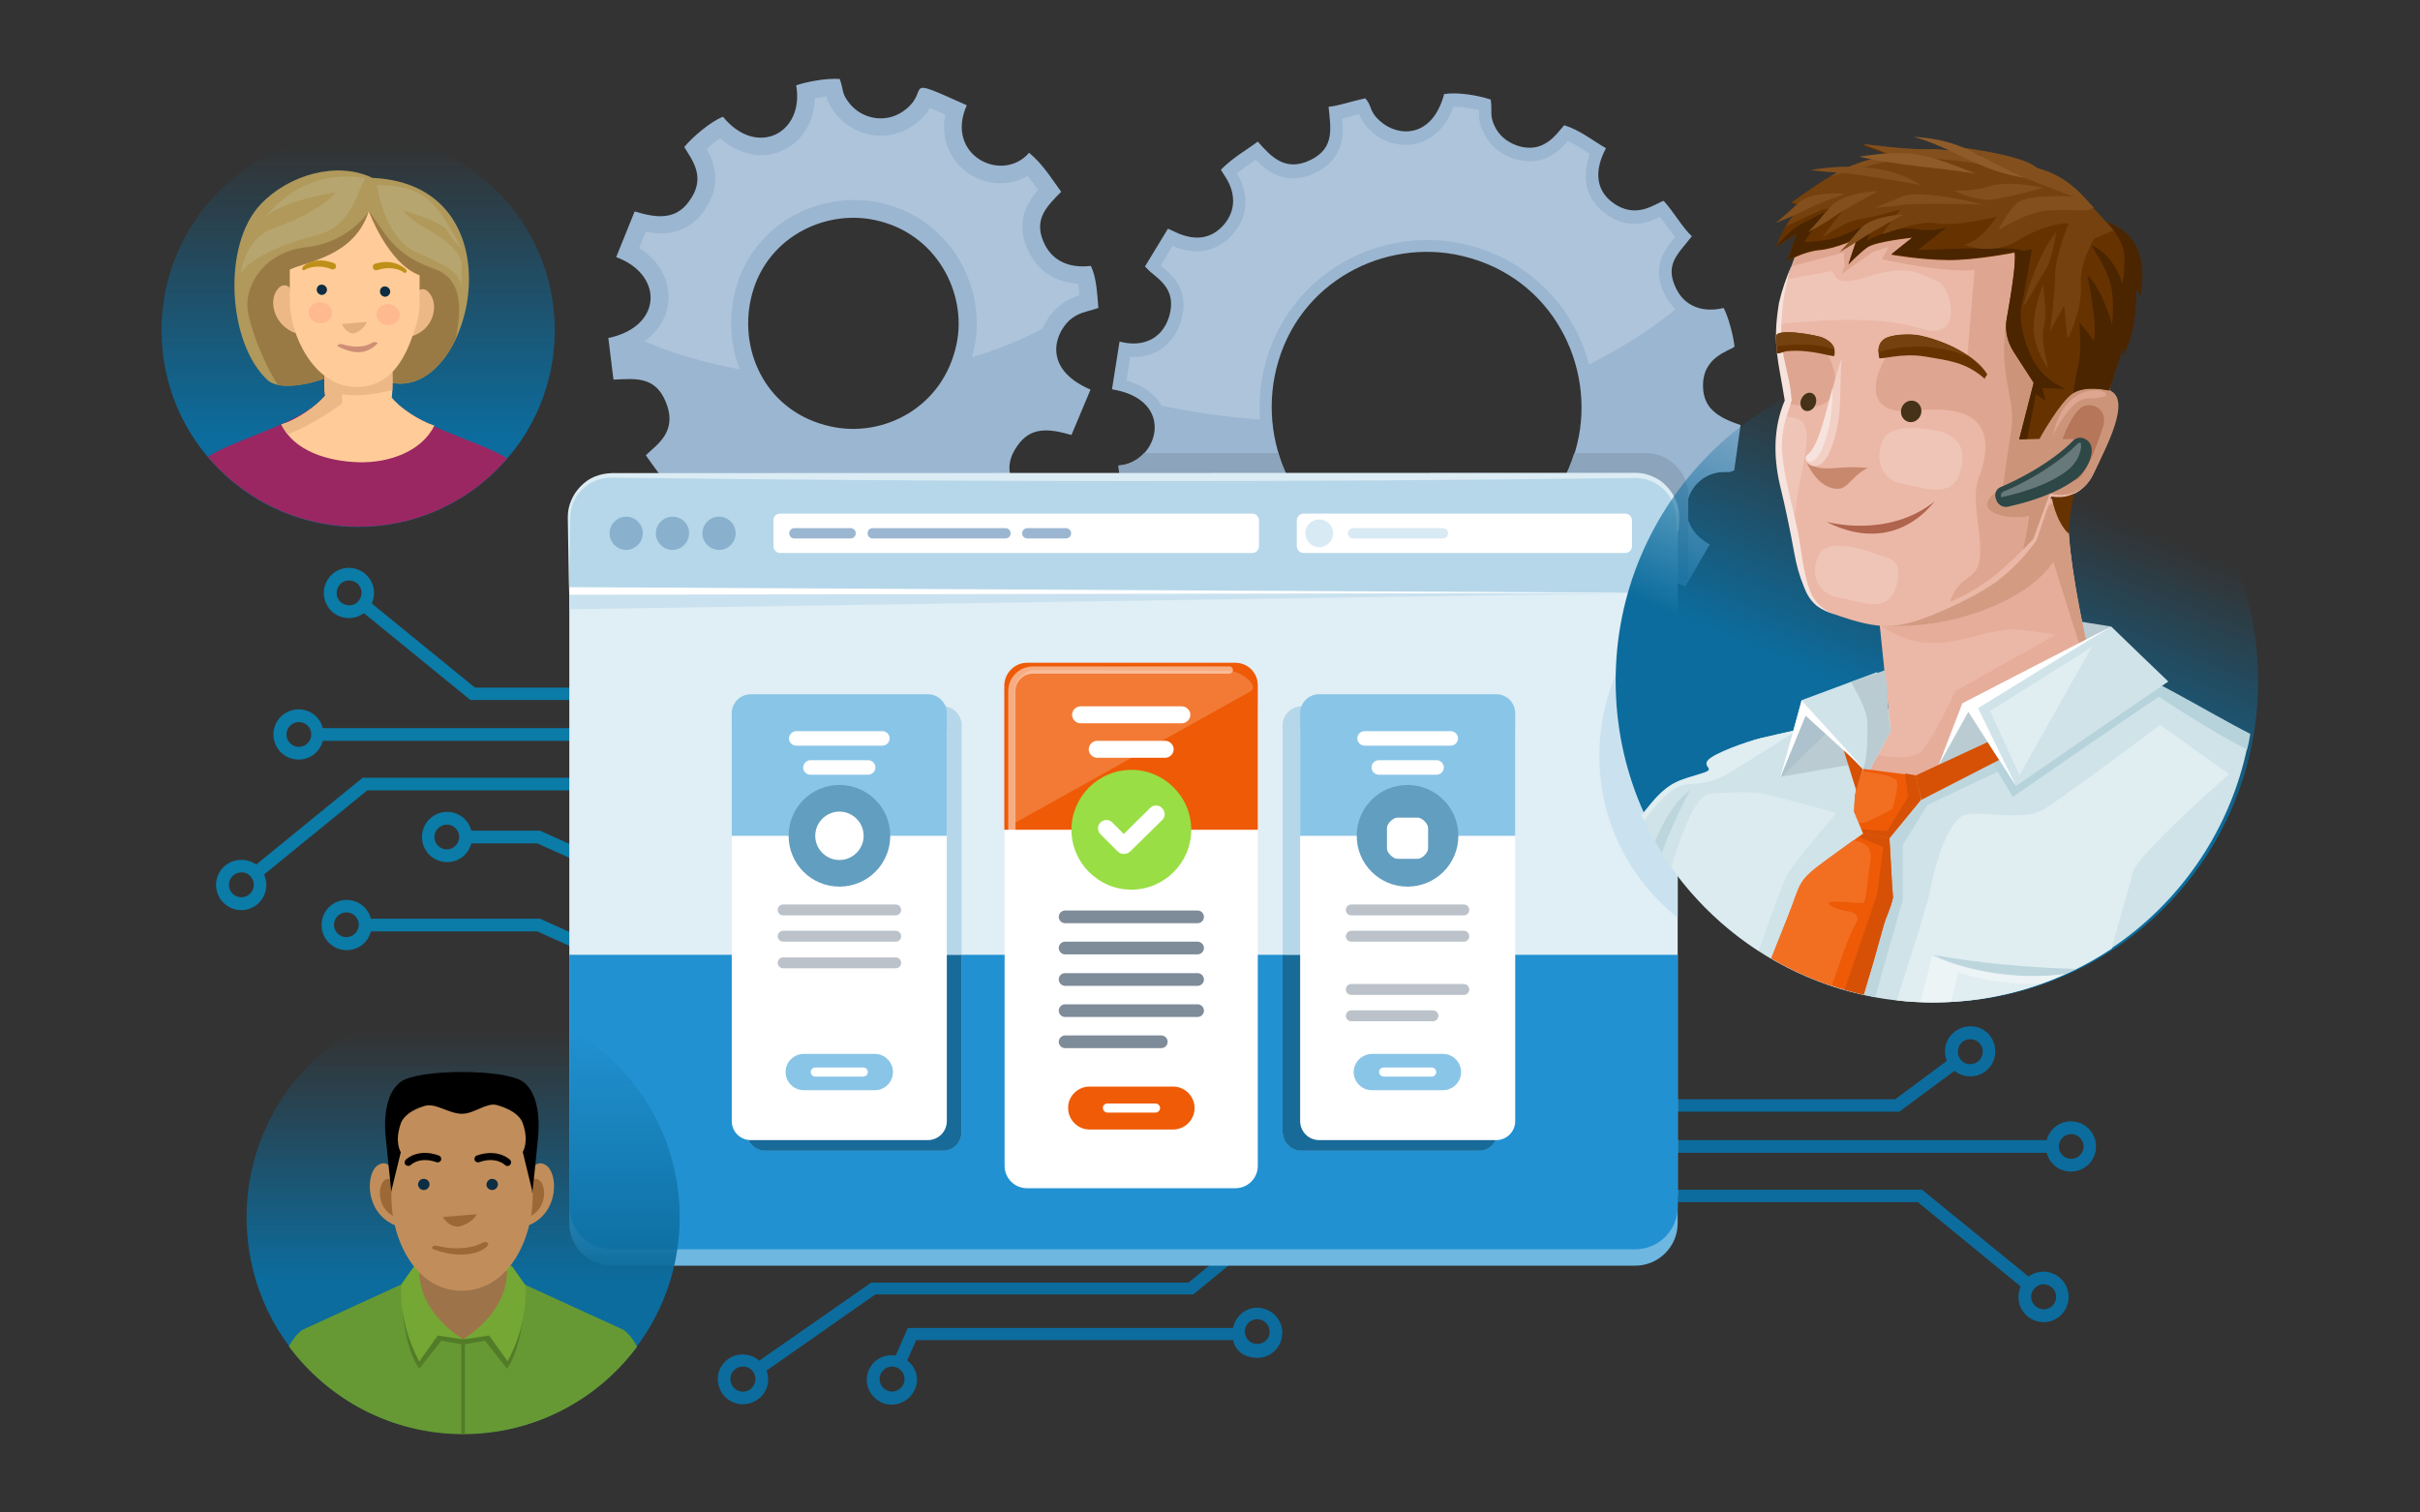 <?xml version="1.0" encoding="utf-8"?>
<!-- Generator: Adobe Illustrator 20.1.0, SVG Export Plug-In . SVG Version: 6.00 Build 0)  -->
<svg version="1.0" xmlns="http://www.w3.org/2000/svg" xmlns:xlink="http://www.w3.org/1999/xlink" x="0px" y="0px"
	 viewBox="0 0 800 500" enable-background="new 0 0 800 500" xml:space="preserve">
<rect x="0" y="0" width="800" height="500" fill="#333333" stroke="none"/>
<g id="Administrative_Support">
</g>
<g id="Sales_leadership">
</g>
<g id="Marketing">
</g>
<g id="Technology">
	<g>
		<g>
			<path fill="#0C6C9D" d="M415.6,432.3c-3.9,0-7.1,2.7-8,6.7H300.1l-4,9.1c-3.7-0.5-7.3,1.2-8.9,4.8c-1.8,4.2,0.2,9,4.4,10.8
				c4.2,1.8,9.1-0.3,10.9-4.5c1.5-3.6,0.3-7.2-2.6-9.5l3-6.7h104.7c0.9,4,4.1,5.8,8,5.9c4.6,0,8.3-3.7,8.3-8.3
				C423.9,436,420.2,432.4,415.6,432.3z M298.7,457.5c-0.9,2.1-3.3,3.1-5.4,2.2c-2.1-0.9-3.1-3.3-2.2-5.4c0.9-2.1,3.3-3.1,5.4-2.2
				C298.6,453,299.6,455.4,298.7,457.5z M415.6,444.3c-2.3,0-4.1-1.9-4.1-4.1c0-2.3,1.9-4.1,4.1-4.1c2.3,0,4.1,1.9,4.1,4.1
				C419.8,442.5,417.9,444.3,415.6,444.3z"/>
			<path fill="#0C6C9D" d="M441,387.1c-2.9-3.6-8.1-4.1-11.7-1.2c-3,2.5-3.8,6.8-2.3,10.1l-34.1,28H288L251,449.8
				c-2.8-2.4-7-2.8-10.2-0.6c-3.8,2.7-4.6,7.7-2,11.5c2.7,3.8,7.8,4.6,11.6,2c3.2-2.2,4.3-6.1,3-9.6l36-25.2h105.1l35.2-28.9
				c3,2.2,7.1,2.1,10.2-0.3C443.3,395.9,443.9,390.6,441,387.1z M248,459.3c-1.9,1.3-4.5,0.9-5.8-1c-1.3-1.9-0.9-4.5,1-5.8
				c1.9-1.3,4.5-0.9,5.8,1C250.3,455.4,249.8,458,248,459.3z M437.2,395.5c-1.8,1.4-4.4,1.2-5.8-0.6c-1.4-1.8-1.2-4.4,0.6-5.8
				c1.8-1.4,4.4-1.2,5.8,0.6C439.2,391.5,438.9,394.1,437.2,395.5z"/>
		</g>
		<path fill="#0B7BA7" d="M208.1,229.3c0,2.3,1.9,4.1,4.1,4.1c2.3,0,4.1-1.9,4.1-4.1s-1.9-4.1-4.1-4.1
			C210,225.2,208.1,227.1,208.1,229.3 M118,192.8c-1.8-1.4-4.4-1.2-5.8,0.6c-1.4,1.8-1.2,4.4,0.6,5.8c1.8,1.4,4.4,1.2,5.8-0.6
			C120,196.8,119.8,194.2,118,192.8z M208.1,242.8c0,2.3,1.9,4.1,4.1,4.1c2.3,0,4.1-1.9,4.1-4.1c0-2.3-1.9-4.1-4.1-4.1
			C210,238.7,208.1,240.5,208.1,242.8z M98.8,238.7c-2.3,0-4.1,1.9-4.1,4.1c0,2.3,1.9,4.1,4.1,4.1c2.3,0,4.1-1.9,4.1-4.1
			C102.9,240.5,101.1,238.7,98.8,238.7z M208.1,259.2c0,2.3,1.9,4.1,4.1,4.1c2.3,0,4.1-1.9,4.1-4.1c0-2.3-1.9-4.1-4.1-4.1
			C210,255,208.1,256.9,208.1,259.2z M77.2,289.3c-1.8,1.5-2,4.1-0.6,5.8c1.5,1.8,4,2,5.8,0.6c1.8-1.5,2-4.1,0.6-5.8
			C81.6,288.1,79,287.9,77.2,289.3z M231.4,296.1c-2.1-0.9-4.5,0-5.5,2.1c-0.9,2.1,0,4.5,2.1,5.5c2.1,0.9,4.5,0,5.5-2.1
			C234.4,299.5,233.5,297.1,231.4,296.1z M147.7,272.6c2.3,0,4.1,1.9,4.1,4.1s-1.9,4.1-4.1,4.1c-2.3,0-4.1-1.9-4.1-4.1
			S145.5,272.6,147.7,272.6z M155.8,274.6c-0.9-3.6-4.1-6.2-8-6.2c-4.6,0-8.3,3.7-8.3,8.3c0,4.6,3.7,8.3,8.3,8.3
			c3.9,0,7.1-2.6,8-6.2h21.8l43.9,19.7c-0.6,3.6,1.2,7.4,4.8,9c4.2,1.9,9.1,0,11-4.2c1.9-4.2,0-9.1-4.2-11c-3.5-1.6-7.6-0.5-9.9,2.4
			l-44.7-20.1H155.8z M231.4,325.2c-2.1-0.9-4.5,0-5.5,2.1c-0.9,2.1,0,4.5,2.1,5.5c2.1,0.9,4.5,0,5.5-2.1
			C234.4,328.6,233.5,326.1,231.4,325.2z M114.5,301.6c2.3,0,4.1,1.9,4.1,4.1c0,2.3-1.9,4.1-4.1,4.1c-2.3,0-4.1-1.9-4.1-4.1
			C110.4,303.5,112.3,301.6,114.5,301.6z M122.6,303.7c-0.9-3.6-4.2-6.2-8-6.2c-4.6,0-8.3,3.7-8.3,8.3c0,4.6,3.7,8.3,8.3,8.3
			c3.9,0,7.1-2.6,8-6.2h55l43.9,19.7c-0.6,3.6,1.2,7.4,4.8,9c4.2,1.9,9.1,0,11-4.2c1.9-4.2,0-9.1-4.2-11c-3.5-1.6-7.6-0.5-9.9,2.4
			l-44.7-20.1H122.6z M207.4,236.1c-1.6-1.1-2.7-2.8-3.2-4.7h-48.7l-35.2-28.7c-3,2.2-7.1,2.2-10.2-0.2c-3.5-2.9-4.1-8.1-1.2-11.7
			c2.9-3.6,8.1-4.1,11.7-1.2c3,2.5,3.8,6.5,2.3,9.9l34.1,27.8h47.2c0.9-3.6,4.1-6.2,8-6.2c4.6,0,8.3,3.7,8.3,8.3
			c0,2.8-1.4,5.2-3.5,6.7c2.1,1.5,3.4,3.9,3.5,6.7c0,4.2-3,7.6-7,8.2c4,0.6,7,4,7,8.2c0,4.6-3.7,8.3-8.3,8.3c-3.9,0-7.1-2.6-8-6.2
			h-82.8l-34.1,27.8c1.5,3.4,0.7,7.4-2.3,9.9c-3.6,2.9-8.7,2.4-11.7-1.2c-2.9-3.6-2.4-8.8,1.2-11.7c3-2.4,7.2-2.4,10.2-0.3
			l35.2-28.7h84.2c0.8-3.2,3.4-5.6,6.7-6.1c-3.3-0.5-5.9-2.9-6.7-6.1h-97.4c-0.9,3.6-4.1,6.2-8,6.2c-4.6,0-8.3-3.7-8.3-8.3
			c0-4.6,3.7-8.3,8.3-8.3c3.9,0,7.1,2.6,8,6.2h97.4C204.7,238.8,205.9,237.2,207.4,236.1z"/>
		<path fill="#0C6C9D" d="M498.1,365.5c0-2.3-1.9-4.1-4.1-4.1c-2.3,0-4.1,1.9-4.1,4.1s1.9,4.1,4.1,4.1
			C496.3,369.6,498.1,367.8,498.1,365.5 M653.8,351c1.8-1.4,2.2-4,0.9-5.8c-1.4-1.8-4-2.2-5.8-0.9c-1.8,1.4-2.2,4-0.9,5.8
			C649.3,352,651.9,352.3,653.8,351z M498.1,379c0-2.3-1.9-4.1-4.1-4.1c-2.3,0-4.1,1.9-4.1,4.1s1.9,4.1,4.1,4.1
			C496.3,383.1,498.1,381.2,498.1,379z M684.7,383.1c2.3,0,4.1-1.9,4.1-4.1s-1.9-4.1-4.1-4.1c-2.3,0-4.1,1.9-4.1,4.1
			S682.4,383.1,684.7,383.1z M498.1,395.3c0-2.3-1.9-4.1-4.1-4.1c-2.3,0-4.1,1.9-4.1,4.1c0,2.3,1.9,4.1,4.1,4.1
			C496.3,399.5,498.1,397.6,498.1,395.3z M673,431.9c1.8,1.4,4.4,1.2,5.8-0.6c1.4-1.8,1.2-4.4-0.6-5.8c-1.8-1.4-4.4-1.2-5.8,0.6
			C670.9,427.8,671.2,430.4,673,431.9z M494,357.2c3.9,0,7.1,2.6,8,6.2h124.5l17.1-12.7c-1.4-3.4-0.4-7.5,2.8-9.8
			c3.7-2.7,8.9-2,11.6,1.7c2.7,3.7,1.9,8.9-1.7,11.6c-3.1,2.3-7.3,2.1-10.2-0.2l-18.2,13.5H502c-0.5,1.9-1.6,3.5-3.2,4.7
			c1.6,1.1,2.7,2.8,3.2,4.7h174.6c0.9-3.6,4.1-6.2,8-6.2c4.6,0,8.3,3.7,8.3,8.3c0,4.6-3.7,8.3-8.3,8.3c-3.9,0-7.1-2.6-8-6.2H502
			c-0.8,3.2-3.4,5.6-6.7,6.1c3.3,0.5,5.9,2.9,6.7,6.1h133.4l35.2,28.7c3-2.2,7.1-2.2,10.2,0.3c3.5,2.9,4.1,8.1,1.2,11.7
			c-2.9,3.6-8.1,4.1-11.7,1.2c-3-2.5-3.8-6.5-2.3-9.9L634,397.4H502c-0.9,3.6-4.1,6.2-8,6.2c-4.6,0-8.3-3.7-8.3-8.3
			c0-4.2,3-7.6,7-8.2c-4-0.6-7-4-7-8.2c0-2.8,1.4-5.2,3.5-6.7c-2.1-1.5-3.4-4-3.5-6.7C485.7,360.9,489.4,357.2,494,357.2z"/>
		<path fill-rule="evenodd" clip-rule="evenodd" fill="#9BB6D1" d="M421.9,122c-6.3,25.7,7.4,55.2,37.3,62.5
			c25.6,6.2,55-7.9,62.2-37.8c6.2-25.5-8.1-55.1-38.1-62.1C458,78.6,429,92.9,421.9,122 M370.1,112.9l-2.5,15.8
			c21.6,3.5,15.2,24.4,2.2,25.2c0.1,3,2,10.8,3.3,13.1c3,0,4.7-1.6,9.2-0.1c9.6,3.2,11.1,14.3,5.3,20.5c-0.5,0.6-1.4,1.2-1.7,1.5
			c-1.9,1.7-0.1-0.4-1.7,1.5c2,4.1,6,8.9,9.2,12.4c4.8-3,10.2-6.9,17.6-0.9c6.1,5,4.7,11.8,1.4,18.2l13.2,7.8c2.7-2.8,4.2-5.8,7-7.1
			c8.5-4,20.5,2.5,17.3,15.3l15.9,2.5c2.6-18.3,19.5-16.2,24.1-6l1.7,3.9c4.8-1,8.6-2,12.7-3.4c-1-6.3,0.1-12.3,6.4-15.6
			c6.7-3.5,11.1-0.2,16.4,4.5c3.2-1.4,10.2-6.2,12.6-9.4c-1.8-3.7-5.9-9.5,0-16.6c4.3-5.3,10.3-5.4,17.4-2.1l8.1-13.9
			c-13.2-7.3-7.6-22.9,3.7-23.9c2.6-0.2,2.4,0.3,4.4-0.6l2.1-15c-8-2.6-12.1-5.8-12.4-12.3c-0.5-10.2,8.6-12.1,10.4-13.6
			c-0.4-3.8-2.1-10-3.6-12.8c-6.4,1.6-12.7-0.2-15.7-6.4c-3.9-8,0.5-11.3,5.2-17.3c-2.9-2.6-5.9-7.9-9.3-11.7
			c-2.7,0.7-9.1,6.5-17.1,0.4c-5.5-4.2-5.8-10.7-2-17.8c-4.5-2.6-8.6-6-13.8-7.6c-2.5,2.7-6.8,9.9-15.9,6.6c-3.5-1.3-5.8-3.6-7-6.1
			c-1.9-3.8-0.8-4.9-1.4-9c-4.7-1.5-11-2.5-15.4-1.8c-3.9,14.6-15.1,14.3-21.1,9c-3.9-3.4-2.6-5.1-5-7.6c-3.8,0.8-9.2,2.6-12.1,2.8
			c0.6,6.7,2.3,13.6-6,17.6c-8.4,4.1-13.2-1.3-17.4-6.1c-4,3-8,5.1-12.2,9.3l1.3,2.1c3.6,5.3,3.9,11.5-0.6,16.4
			c-7.3,7.9-16.3,1.6-18.2,1l-7.6,12.5l1.6,1.6c3.5,3,8.9,6.3,6.4,14.9C384,112.7,377,114.8,370.1,112.9z"/>
		<path fill-rule="evenodd" clip-rule="evenodd" fill="#AEC4DA" d="M553.9,102.2c-1.4-1.3-2.6-3-3.6-4.9c-1.7-3.6-2.5-7.3-1.3-11.2
			c0.9-2.9,2.8-5.3,4.8-7.7c-1.7-2.1-3.3-4.5-5-6.7c-1.5,0.7-3,1.4-4.6,1.8c-5.1,1.3-9.7,0-13.8-3.1c-6.6-5.1-7.4-12.5-4.8-19.5
			c-2.4-1.5-4.8-3.2-7.3-4.3c-0.1,0.2-0.3,0.3-0.4,0.5c-1.2,1.3-2.5,2.6-4,3.6c-4.3,3-9.2,3.3-14.1,1.5c-4.1-1.5-7.4-4.3-9.3-8.2
			c-1-2-1.5-3.8-1.6-6c0-0.6,0-1.1,0-1.6c-2.6-0.6-5.7-1.1-8.4-1.1c-1.5,4.1-4,7.9-7.8,10.3c-3.7,2.3-8.2,2.9-12.4,1.7
			c-2.5-0.7-4.9-2-6.8-3.7c-2.2-2-3.2-3.4-4.2-5.9c-1.8,0.5-3.8,1.1-5.6,1.5c0.3,2.9,0.4,5.8-0.5,8.6c-1.3,4.4-4.3,7.3-8.3,9.3
			c-4.3,2.1-8.9,2.6-13.3,0.6c-2.5-1.2-4.6-2.9-6.5-4.9c-2.1,1.5-4.2,2.9-6.2,4.5c4.1,6.7,3.9,14.5-1.7,20.5c-3.9,4.2-8.9,6-14.5,5
			c-1.8-0.3-3.4-0.8-5.1-1.5l-3.9,6.5c2,1.7,3.8,3.1,5.3,5.4c2.6,4,2.8,8.5,1.4,13c-2.5,8.2-9.1,12.2-16.8,11.8l-1.2,7.8
			c3.5,1,6.8,2.7,9.3,5.3c0.9,0.9,1.7,1.9,2.3,3c10.3,2.2,21.2,3.8,32.5,4.6c-0.4-5.8,0.1-11.7,1.5-17.4c5.9-24,26.7-40.7,51.3-41.9
			c5.1-0.2,10.2,0.2,15.1,1.4c20.5,4.8,35.8,20.2,40.9,39.7C536.1,115,545.8,109,553.9,102.2"/>
		<path fill-rule="evenodd" clip-rule="evenodd" fill="#8CA4BC" d="M378.1,149.9c-2.1,2.2-5,3.8-8.4,4c0.1,3,2,10.8,3.3,13.1
			c3,0,4.7-1.6,9.2-0.1c9.6,3.2,11.1,14.3,5.3,20.5c-0.5,0.6-1.4,1.2-1.7,1.5c-1.9,1.7-0.1-0.4-1.7,1.5c2,4.1,6,8.9,9.2,12.4
			c4.8-3,10.2-6.9,17.6-0.9c1.3,1.1,2.3,2.3,3,3.5h122.8c-0.5-2.8,7.4-6,10.3-9.6c3-3.6,6.7-4.8,11.1-4.1v-27.9c0-7.7-6.3-14-14-14
			h-23.7c-8.5,27.6-36.6,40.5-61.3,34.5c-19.2-4.7-31.7-18.4-36.6-34.5H378.1z"/>
		<path fill-rule="evenodd" clip-rule="evenodd" fill="#9BB6D1" d="M248.2,98.9c-3.9,17.6,5.3,37.5,26.5,42.1
			c17.2,3.8,37.1-6.2,41.5-27.2c3.6-16.8-6.6-36.9-27.2-41.1C272.3,69.2,252.6,78.8,248.2,98.9 M201.1,111.7l1.7,13.8
			c7-0.3,13.8-1.3,17.3,7.4c4.1,10-3.2,14.2-6.6,17.6c2.7,3.8,5.8,8.5,9.9,12.3c3.9-2,3.3-3.5,8.1-4.4c7.3-1.4,14.1,3.2,15.4,10.2
			c0.8,4.7-1.2,6.4-1.6,10.7l14.3,5.9c2.4-4.4,2.3-6.6,6-9.2c2.1-1.4,5.8-2.7,9-2.3c3.6,0.4,6.7,2.2,8.8,5c2.8,3.8,1.8,5.3,3.3,9.1
			c4.6,0.2,10.3-0.7,14.2-2.2c-0.4-7.8,0.1-13.1,7.6-16.2c7.6-3.1,12,0.6,16.9,5.7c3.8-1.5,9.7-6.1,12.7-10
			c-3.2-4.9-7.1-10.2-1.8-17.7c4.3-6.2,10-5.9,17.9-3.6l6.3-15c-17-7.3-11.2-20-6-23.7c2.3-1.6,4.2-2,6.4-2.6l2.2-0.7
			c-0.4-4.6-0.6-10.1-2.5-13.9c-7.5,0.9-13.1-1.9-15.7-8.1c-3.2-7.6,1.4-11.8,5.9-16.4c-3.1-4.2-5.9-9-10.6-12.9
			c-8.9,10.3-28,0.8-20.6-15.7c-23.1-10.4-11-4.9-21.2,2.1c-5.9,4-13.7,2.4-17.8-3c-2.5-3.3-1.6-3.9-3-7.8
			c-4.5-0.3-10.8,0.9-14.4,2.1c2.8,15.8-13,24.1-24.2,10.4c-4,1.5-10.2,6.8-12.8,10c2.7,4.5,7.5,10.2,1.4,18.2
			c-4.3,5.8-10.3,5.4-17.8,3.1l-6.1,15.1c15.1,5.5,15.5,21.8-0.8,26.3c-0.2,0-0.4,0.1-0.6,0.2L201.1,111.7z"/>
		<path fill-rule="evenodd" clip-rule="evenodd" fill="#AEC4DA" d="M344.7,108.6c1.3-3.3,3.6-6.2,6.4-8.2c2-1.5,3.8-2.1,5.8-2.8
			c-0.1-1.3-0.3-2.6-0.5-3.8c-7.5-0.5-13.8-4.3-16.9-11.8c-1.8-4.2-2.1-8.6-0.4-12.9c1-2.4,2.5-4.5,4.1-6.3
			c-1.1-1.6-2.3-3.2-3.5-4.6c-3.6,2.1-7.9,2.8-12.1,2.1c-5.5-1-10.5-4.3-13.2-9.3c-2.3-4.1-2.8-8.7-1.9-13.1
			c-1.5-0.7-2.9-1.3-4.4-1.9c-0.2-0.1-0.4-0.2-0.7-0.3c0,0.1-0.1,0.2-0.1,0.2c-1.4,2.3-3.4,4.2-5.6,5.7c-8.3,5.7-19.6,3.7-25.7-4.3
			c-1.3-1.7-2.3-3.3-2.8-5.4c-1.2,0.1-2.5,0.3-3.8,0.6c-0.3,7-3.5,13.7-10.2,17c-7.5,3.7-15.3,1.3-21.2-3.8c-1.5,1-3.1,2.3-4.4,3.6
			c1,1.7,1.8,3.4,2.3,5.5c1.5,5.6-0.1,10.8-3.5,15.4c-5.1,6.7-11.8,7.8-18.9,6.4l-2.2,5.4c12.3,7.7,13,22.9,1.7,30.8
			c9.5,4.1,20.1,7.2,31.5,9.3c-0.3-0.7-0.5-1.4-0.7-2.1c-2.4-7.2-2.7-15-1.1-22.4c2.4-10.9,8.9-20,18.5-25.7c8.7-5.1,19.3-7,29.2-5
			c11.1,2.3,20.5,8.8,26.4,18.5c5.3,8.7,7.4,19.5,5.3,29.5c-0.2,1.1-0.5,2.1-0.8,3.2C329.7,115.6,337.6,112.4,344.7,108.6"/>
		<path fill-rule="evenodd" clip-rule="evenodd" fill="#E0EEF5" d="M202.2,157h338.4c7.7,0,14,6.3,14,14v223.8c0,7.7-6.3,14-14,14
			H202.2c-7.7,0-14-6.3-14-14V171C188.2,163.3,194.5,157,202.2,157"/>
		<path fill-rule="evenodd" clip-rule="evenodd" fill="#CAE2EF" d="M554.6,196.1v107.3c-15.8-12.6-25.9-31.9-25.9-53.6
			C528.7,228.1,538.8,208.7,554.6,196.1"/>
		<path fill-rule="evenodd" clip-rule="evenodd" fill="#6DB7E1" d="M554.6,315.7v88.7c0,7.7-6.3,14-14,14H202.2c-7.7,0-14-6.3-14-14
			v-88.7H554.6z"/>
		<path fill-rule="evenodd" clip-rule="evenodd" fill="#2191D1" d="M554.6,315.7V399c0,7.7-6.3,14-14,14H202.2c-7.7,0-14-6.3-14-14
			v-83.3H554.6z"/>
		<path fill-rule="evenodd" clip-rule="evenodd" fill="#B6D7E9" d="M202.2,157h338.4c7.7,0,14,6.3,14,14v25H188.2v-25
			C188.2,163.3,194.5,157,202.2,157"/>
		<path fill-rule="evenodd" clip-rule="evenodd" fill="#FFFFFF" d="M257.9,169.8H414c1.2,0,2.2,1,2.2,2.2v8.6c0,1.2-1,2.2-2.2,2.2
			H257.9c-1.2,0-2.2-1-2.2-2.2V172C255.6,170.8,256.6,169.8,257.9,169.8"/>
		<path fill-rule="evenodd" clip-rule="evenodd" fill="#89B1CE" d="M207,170.8c-3,0-5.5,2.5-5.5,5.5c0,3,2.5,5.5,5.5,5.5
			c3,0,5.5-2.5,5.5-5.5C212.5,173.3,210.1,170.8,207,170.8"/>
		<path fill-rule="evenodd" clip-rule="evenodd" fill="#89B1CE" d="M222.3,170.8c-3,0-5.5,2.5-5.5,5.5c0,3,2.5,5.5,5.5,5.5
			c3,0,5.5-2.5,5.5-5.5C227.9,173.3,225.4,170.8,222.3,170.8"/>
		<path fill-rule="evenodd" clip-rule="evenodd" fill="#89B1CE" d="M237.7,170.8c-3,0-5.5,2.5-5.5,5.5c0,3,2.5,5.5,5.5,5.5
			c3,0,5.5-2.5,5.5-5.5C243.2,173.3,240.7,170.8,237.7,170.8"/>
		<path fill-rule="evenodd" clip-rule="evenodd" fill="#FFFFFF" d="M430.9,169.8h106.4c1.2,0,2.2,1,2.2,2.2v8.6c0,1.2-1,2.2-2.2,2.2
			H430.9c-1.2,0-2.2-1-2.2-2.2V172C428.7,170.8,429.7,169.8,430.9,169.8"/>
		<path fill-rule="evenodd" clip-rule="evenodd" fill="#9BB6D1" d="M262.6,174.6h18.6c1,0,1.7,0.8,1.7,1.7v0c0,1-0.8,1.7-1.7,1.7
			h-18.6c-1,0-1.7-0.8-1.7-1.7v0C260.9,175.3,261.7,174.6,262.6,174.6"/>
		<path fill-rule="evenodd" clip-rule="evenodd" fill="#9BB6D1" d="M288.5,174.6h43.9c1,0,1.7,0.8,1.7,1.7v0c0,1-0.8,1.7-1.7,1.7
			h-43.9c-1,0-1.7-0.8-1.7-1.7v0C286.8,175.3,287.5,174.6,288.5,174.6"/>
		<path fill-rule="evenodd" clip-rule="evenodd" fill="#9BB6D1" d="M339.6,174.6h12.8c1,0,1.7,0.8,1.7,1.7v0c0,1-0.8,1.7-1.7,1.7
			h-12.8c-1,0-1.7-0.8-1.7-1.7v0C337.9,175.3,338.7,174.6,339.6,174.6"/>
		<path fill-rule="evenodd" clip-rule="evenodd" fill="#D8EAF3" d="M436.1,171.7c-2.5,0-4.6,2.1-4.6,4.6c0,2.5,2.1,4.6,4.6,4.6
			c2.5,0,4.6-2.1,4.6-4.6C440.7,173.8,438.7,171.7,436.1,171.7"/>
		<path fill-rule="evenodd" clip-rule="evenodd" fill="#B6D7E9" d="M430.3,233.5h58.5c3.5,0,6.3,2.8,6.3,6.3v134.2
			c0,3.5-2.8,6.3-6.3,6.3h-58.5c-3.5,0-6.3-2.8-6.3-6.3V239.8C424,236.4,426.8,233.5,430.3,233.5 M253.1,233.5h58.5
			c3.5,0,6.3,2.8,6.3,6.3v134.2c0,3.5-2.8,6.3-6.3,6.3h-58.5c-3.5,0-6.3-2.8-6.3-6.3V239.8C246.8,236.4,249.7,233.5,253.1,233.5z"/>
		<path fill-rule="evenodd" clip-rule="evenodd" fill="#186A98" d="M424,315.7h71.1v58.4c0,3.5-2.8,6.3-6.3,6.3h-58.5
			c-3.5,0-6.3-2.8-6.3-6.3V315.7z M317.9,315.7v58.4c0,3.5-2.8,6.3-6.3,6.3h-58.5c-3.5,0-6.3-2.8-6.3-6.3v-58.4H317.9z"/>
		<path fill-rule="evenodd" clip-rule="evenodd" fill="#FFFFFF" d="M248.2,235.8h58.5c3.5,0,6.3,2.8,6.3,6.3v128.5
			c0,3.5-2.8,6.3-6.3,6.3h-58.5c-3.5,0-6.3-2.8-6.3-6.3V242.1C241.9,238.6,244.8,235.8,248.2,235.8"/>
		<path fill-rule="evenodd" clip-rule="evenodd" fill="#89C5E7" d="M248.2,229.5h58.5c3.5,0,6.3,2.8,6.3,6.3v40.5h-71.1v-40.5
			C241.9,232.3,244.8,229.5,248.2,229.5"/>
		<path fill-rule="evenodd" clip-rule="evenodd" fill="#89C5E7" d="M265.7,348.4h23.5c3.3,0,6,2.7,6,6v0c0,3.3-2.7,6-6,6h-23.5
			c-3.3,0-6-2.7-6-6v0C259.7,351.1,262.4,348.4,265.7,348.4"/>
		<path fill-rule="evenodd" clip-rule="evenodd" fill="#FFFFFF" d="M263.2,241.7h28.5c1.3,0,2.4,1.1,2.4,2.4v0
			c0,1.3-1.1,2.4-2.4,2.4h-28.5c-1.3,0-2.4-1.1-2.4-2.4v0C260.9,242.8,261.9,241.7,263.2,241.7 M267.9,251.3H287
			c1.3,0,2.4,1.1,2.4,2.4v0c0,1.3-1.1,2.4-2.4,2.4h-19.1c-1.3,0-2.4-1.1-2.4-2.4v0C265.6,252.4,266.6,251.3,267.9,251.3z"/>
		<path fill-rule="evenodd" clip-rule="evenodd" fill="#BBC2C9" d="M258.9,316.5h37.2c1,0,1.8,0.8,1.8,1.8v0c0,1-0.8,1.8-1.8,1.8
			h-37.2c-1,0-1.8-0.8-1.8-1.8v0C257.1,317.3,257.9,316.5,258.9,316.5 M258.9,307.7h37.2c1,0,1.8,0.8,1.8,1.8c0,1-0.8,1.8-1.8,1.8
			h-37.2c-1,0-1.8-0.8-1.8-1.8C257.1,308.6,257.9,307.7,258.9,307.7z M258.9,299h37.2c1,0,1.8,0.8,1.8,1.8v0c0,1-0.8,1.8-1.8,1.8
			h-37.2c-1,0-1.8-0.8-1.8-1.8v0C257.1,299.8,257.9,299,258.9,299z"/>
		<path fill-rule="evenodd" clip-rule="evenodd" fill="#629EC0" d="M277.5,259.5c-9.3,0-16.8,7.5-16.8,16.8
			c0,9.3,7.5,16.8,16.8,16.8c9.3,0,16.8-7.5,16.8-16.8C294.3,267,286.8,259.5,277.5,259.5"/>
		<path fill-rule="evenodd" clip-rule="evenodd" fill="#FFFFFF" d="M273,274h8.9c1.3,0,2.4,1.1,2.4,2.4v0c0,1.3-1.1,2.4-2.4,2.4H273
			c-1.3,0-2.4-1.1-2.4-2.4v0C270.6,275,271.7,274,273,274"/>
		<path fill-rule="evenodd" clip-rule="evenodd" fill="#FFFFFF" d="M436.1,235.8h58.5c3.5,0,6.3,2.8,6.3,6.3v128.5
			c0,3.5-2.8,6.3-6.3,6.3h-58.5c-3.5,0-6.3-2.8-6.3-6.3V242.1C429.8,238.6,432.6,235.8,436.1,235.8"/>
		<path fill-rule="evenodd" clip-rule="evenodd" fill="#89C5E7" d="M436.1,229.5h58.5c3.5,0,6.3,2.8,6.3,6.3v40.5h-71.1v-40.5
			C429.8,232.3,432.6,229.5,436.1,229.5"/>
		<path fill-rule="evenodd" clip-rule="evenodd" fill="#89C5E7" d="M453.6,348.4H477c3.3,0,6,2.7,6,6v0c0,3.3-2.7,6-6,6h-23.5
			c-3.3,0-6-2.7-6-6v0C447.5,351.1,450.3,348.4,453.6,348.4"/>
		<path fill-rule="evenodd" clip-rule="evenodd" fill="#FFFFFF" d="M451.1,241.7h28.5c1.3,0,2.4,1.1,2.4,2.4v0
			c0,1.3-1.1,2.4-2.4,2.4h-28.5c-1.3,0-2.4-1.1-2.4-2.4v0C448.7,242.8,449.8,241.7,451.1,241.7 M455.8,251.3h19.1
			c1.3,0,2.4,1.1,2.4,2.4v0c0,1.3-1.1,2.4-2.4,2.4h-19.1c-1.3,0-2.4-1.1-2.4-2.4v0C453.4,252.4,454.5,251.3,455.8,251.3z"/>
		<path fill-rule="evenodd" clip-rule="evenodd" fill="#BBC2C9" d="M446.7,325.3h37.2c1,0,1.8,0.8,1.8,1.8v0c0,1-0.8,1.8-1.8,1.8
			h-37.2c-1,0-1.8-0.8-1.8-1.8v0C444.9,326.1,445.7,325.3,446.7,325.3 M446.7,307.7h37.2c1,0,1.8,0.8,1.8,1.8c0,1-0.8,1.8-1.8,1.8
			h-37.2c-1,0-1.8-0.8-1.8-1.8C444.9,308.6,445.7,307.7,446.7,307.7z M446.7,299h37.2c1,0,1.8,0.8,1.8,1.8v0c0,1-0.8,1.8-1.8,1.8
			h-37.2c-1,0-1.8-0.8-1.8-1.8v0C444.9,299.8,445.7,299,446.7,299z M446.7,334h27c1,0,1.8,0.8,1.8,1.8v0c0,1-0.8,1.8-1.8,1.8h-27
			c-1,0-1.8-0.8-1.8-1.8v0C444.9,334.9,445.7,334,446.7,334z"/>
		<path fill-rule="evenodd" clip-rule="evenodd" fill="#629EC0" d="M465.3,259.5c-9.3,0-16.8,7.5-16.8,16.8
			c0,9.3,7.5,16.8,16.8,16.8c9.3,0,16.8-7.5,16.8-16.8C482.1,267,474.6,259.5,465.3,259.5"/>
		<path fill-rule="evenodd" clip-rule="evenodd" fill="#FFFFFF" d="M468.7,270.3L468.7,270.3c1.4,0,3.4,2,3.4,3.4c0,2.2,0,4.6,0,6.8
			v0c0,1.4-2,3.4-3.4,3.4h0c-2.2,0-4.6,0-6.8,0h0c-1.4,0-3.4-2-3.4-3.4v0c0-2.2,0-4.6,0-6.8c0-1.4,2-3.4,3.4-3.4h0
			C464.1,270.3,466.5,270.3,468.7,270.3"/>
		<path fill-rule="evenodd" clip-rule="evenodd" fill="#FFFFFF" d="M339.5,226.6h68.9c4.1,0,7.4,3.3,7.4,7.4v151.4
			c0,4.1-3.3,7.4-7.4,7.4h-68.9c-4.1,0-7.4-3.3-7.4-7.4V234C332.1,229.9,335.4,226.6,339.5,226.6"/>
		<path fill-rule="evenodd" clip-rule="evenodd" fill="#EE5A06" d="M339.5,219.1h68.9c4.1,0,7.4,3.3,7.4,7.4v47.8h-83.8v-47.8
			C332.1,222.5,335.4,219.1,339.5,219.1"/>
		<path fill-rule="evenodd" clip-rule="evenodd" fill="#F27A35" d="M342.4,221.5l64.1,0.3c3.7,0,10.1,5,6.8,6.8L335.6,272v-43.7
			C335.6,224.5,338.7,221.5,342.4,221.5"/>
		<path fill-rule="evenodd" clip-rule="evenodd" fill="#EF5B06" d="M360.2,359.2h27.6c3.9,0,7.1,3.2,7.1,7.1c0,3.9-3.2,7.1-7.1,7.1
			h-27.6c-3.9,0-7.1-3.2-7.1-7.1C353,362.4,356.3,359.2,360.2,359.2"/>
		<path fill-rule="evenodd" clip-rule="evenodd" fill="#FFFFFF" d="M357.2,233.5h33.5c1.5,0,2.8,1.3,2.8,2.8v0
			c0,1.5-1.3,2.8-2.8,2.8h-33.5c-1.5,0-2.8-1.3-2.8-2.8v0C354.4,234.8,355.7,233.5,357.2,233.5 M362.7,244.9h22.5
			c1.5,0,2.8,1.3,2.8,2.8v0c0,1.5-1.3,2.8-2.8,2.8h-22.5c-1.5,0-2.8-1.3-2.8-2.8v0C360,246.1,361.2,244.9,362.7,244.9z"/>
		<path fill-rule="evenodd" clip-rule="evenodd" fill="#7E8B99" d="M352.1,332h43.8c1.2,0,2.1,1,2.1,2.1v0c0,1.2-1,2.1-2.1,2.1
			h-43.8c-1.2,0-2.1-1-2.1-2.1v0C350,333,350.9,332,352.1,332 M352.1,321.7h43.8c1.2,0,2.1,1,2.1,2.1v0c0,1.2-1,2.1-2.1,2.1h-43.8
			c-1.2,0-2.1-1-2.1-2.1v0C350,322.6,350.9,321.7,352.1,321.7z M352.1,311.3h43.8c1.2,0,2.1,1,2.1,2.1c0,1.2-1,2.1-2.1,2.1h-43.8
			c-1.2,0-2.1-1-2.1-2.1C350,312.3,350.9,311.3,352.1,311.3z M352.1,301h43.8c1.2,0,2.1,1,2.1,2.1v0c0,1.2-1,2.1-2.1,2.1h-43.8
			c-1.2,0-2.1-1-2.1-2.1v0C350,302,350.9,301,352.1,301z M352.1,342.3h31.8c1.2,0,2.1,1,2.1,2.1v0c0,1.2-1,2.1-2.1,2.1h-31.8
			c-1.2,0-2.1-1-2.1-2.1v0C350,343.3,350.9,342.3,352.1,342.3z"/>
		<path fill-rule="evenodd" clip-rule="evenodd" fill="#99DE44" d="M374,254.5c-10.9,0-19.8,8.9-19.8,19.8
			c0,10.9,8.9,19.8,19.8,19.8c10.9,0,19.8-8.9,19.8-19.8C393.8,263.4,384.9,254.5,374,254.5"/>
		<path fill-rule="evenodd" clip-rule="evenodd" fill="#FFFFFF" d="M384.2,271.1l-10.6,10.4c-0.6,0.5-1.3,0.8-2,0.8
			c-0.8,0-1.5-0.2-2.1-0.8l-5.7-5.7c-1.1-1.1-1.1-2.9,0-3.9l0,0c1.1-1.1,2.9-1.1,3.9,0l3.8,3.8l8.7-8.6c1.1-1.1,2.9-1.1,3.9,0l0,0
			C385.3,268.2,385.3,270,384.2,271.1"/>
		<path fill-rule="evenodd" clip-rule="evenodd" fill="#FFFFFF" d="M366.1,364.8h15.9c0.8,0,1.5,0.7,1.5,1.5v0
			c0,0.8-0.7,1.5-1.5,1.5h-15.9c-0.8,0-1.5-0.7-1.5-1.5v0C364.5,365.5,365.2,364.8,366.1,364.8"/>
		<path fill-rule="evenodd" clip-rule="evenodd" fill="#FFFFFF" d="M269.5,352.9h15.9c0.8,0,1.5,0.7,1.5,1.5v0
			c0,0.8-0.7,1.5-1.5,1.5h-15.9c-0.8,0-1.5-0.7-1.5-1.5v0C268,353.6,268.7,352.9,269.5,352.9"/>
		<path fill-rule="evenodd" clip-rule="evenodd" fill="#FFFFFF" d="M457.4,352.9h15.9c0.8,0,1.5,0.7,1.5,1.5v0
			c0,0.8-0.7,1.5-1.5,1.5h-15.9c-0.8,0-1.5-0.7-1.5-1.5v0C455.9,353.6,456.5,352.9,457.4,352.9"/>
		<path opacity="0.5" fill="#FFFFFF" d="M335.7,380.8c0,0.7-0.6,1.2-1.2,1.2c-0.7,0-1.2-0.6-1.2-1.2V228.5c0-2.3,0.9-4.3,2.4-5.8
			c1.5-1.5,3.6-2.4,5.8-2.4h64.9c0.7,0,1.2,0.6,1.2,1.2s-0.6,1.2-1.2,1.2h-64.9c-1.6,0-3,0.6-4.1,1.7c-1,1-1.7,2.5-1.7,4.1V380.8z"
			/>
		<path fill="#DCECF4" d="M554.3,180.1c0.2-8.3,0.7-0.8,0.8-9.1c0-2.1-0.3-3.7-1.1-5.6c-0.8-1.9-1.7-3.2-3.1-4.7
			c-1.4-1.5-2.8-2.4-4.6-3.2c-2-0.8-3.6-1.2-5.7-1.2l-338.4,0.1c-2.1,0.1-3.7,0.4-5.7,1.2c-1.9,0.8-3.2,1.8-4.6,3.2
			c-1.4,1.5-2.3,2.8-3.1,4.7c-0.8,1.9-1.1,3.5-1.1,5.6c0.1,8.3,0.3,16.7,0.4,25c0.1-8.3,0.3-16.7,0.4-25c0.1-2,0.4-3.4,1.1-5.2
			c0.8-1.7,1.6-2.9,3-4.2c1.4-1.3,2.6-2.1,4.3-2.8c1.8-0.7,3.3-1,5.2-1c112.9,1.4,225.5,1.6,338.4,0.1c1.9,0,3.4,0.3,5.2,1
			c1.7,0.7,2.9,1.5,4.3,2.8c1.3,1.3,2.2,2.5,2.9,4.2c0.8,1.8,1.1,3.3,1.2,5.2C554.3,179.3,554.1,171.7,554.3,180.1"/>
		<polygon fill-rule="evenodd" clip-rule="evenodd" fill="#CAE2EF" points="188.2,196 545.6,196 188.2,201.4 		"/>
		<path fill-rule="evenodd" clip-rule="evenodd" fill="#D8EAF3" d="M447.3,174.6h29.7c1,0,1.7,0.8,1.7,1.7v0c0,1-0.8,1.7-1.7,1.7
			h-29.7c-1,0-1.7-0.8-1.7-1.7v0C445.6,175.3,446.4,174.6,447.3,174.6"/>
		<path fill-rule="evenodd" clip-rule="evenodd" fill="#FFFFFF" d="M277.5,268.3c-4.4,0-8,3.6-8,8s3.6,8,8,8c4.4,0,8-3.6,8-8
			S281.9,268.3,277.5,268.3"/>
		<polygon fill="#FFFFFF" points="547.1,196 188.2,194.1 188.2,196.6 		"/>
		<linearGradient id="SVGID_1_" gradientUnits="userSpaceOnUse" x1="118.428" y1="48.053" x2="118.428" y2="146.804">
			<stop  offset="0" style="stop-color:#0C6C9D;stop-opacity:0"/>
			<stop  offset="0.973" style="stop-color:#0C6C9D"/>
		</linearGradient>
		<path fill-rule="evenodd" clip-rule="evenodd" fill="url(#SVGID_1_)" d="M118.4,44.2c-35.9,0-65,29.1-65,65c0,35.9,29.1,65,65,65
			c35.9,0,65-29.1,65-65C183.4,73.3,154.3,44.2,118.4,44.2"/>
		<linearGradient id="SVGID_2_" gradientUnits="userSpaceOnUse" x1="153.093" y1="341.443" x2="153.093" y2="424.937">
			<stop  offset="0" style="stop-color:#0C6C9D;stop-opacity:0"/>
			<stop  offset="0.973" style="stop-color:#0C6C9D"/>
		</linearGradient>
		<path fill-rule="evenodd" clip-rule="evenodd" fill="url(#SVGID_2_)" d="M153.1,330.8c-39.6,0-71.6,32.1-71.6,71.6
			c0,39.6,32.1,71.6,71.6,71.6s71.6-32.1,71.6-71.6C224.7,362.9,192.7,330.8,153.1,330.8"/>
		<linearGradient id="SVGID_3_" gradientUnits="userSpaceOnUse" x1="667.907" y1="158.08" x2="634.656" y2="238.926">
			<stop  offset="0" style="stop-color:#0C6C9D;stop-opacity:0"/>
			<stop  offset="0.973" style="stop-color:#0C6C9D"/>
		</linearGradient>
		<path fill-rule="evenodd" clip-rule="evenodd" fill="url(#SVGID_3_)" d="M640.3,118.9c-58.7,0-106.2,47.6-106.2,106.2
			c0,58.7,47.6,106.2,106.2,106.2c58.7,0,106.2-47.6,106.2-106.2C746.5,166.5,699,118.9,640.3,118.9"/>
		<path fill-rule="evenodd" clip-rule="evenodd" fill="#BACCD2" d="M697.8,207.1c-5.2-0.8-10.4-1.7-15.5-2.5
			c0,5.3-0.1,10.6-0.1,15.9c3.1,0.6,6.1,1.2,9.2,1.8C693.5,217.2,695.7,212.2,697.8,207.1"/>
		<path fill-rule="evenodd" clip-rule="evenodd" fill="#CFE3E9" d="M621.2,235.1c0,0-29,6.6-39.1,8.9c-10.1,2.3-9.1,9.1-17.7,11.8
			c-8.5,2.7-12.2,1.6-19.6,11l-2.3,2.8c16.8,36.4,53.5,61.7,96.2,61.8l0.5,0c52.6-0.1,96.2-38.5,104.5-88.7
			c-13.5-6.8-38.8-22.5-48-24.1c-3.1-0.5-19.3,2.8-35.9,6.7C643.3,229.1,626.2,233.6,621.2,235.1"/>
		<path fill-rule="evenodd" clip-rule="evenodd" fill="#E0EDF1" d="M736.9,255.9c0,0-30.9,27.1-31.9,32.7c-0.7,3.6-4.1,14.1-6.9,25
			c-16.8,11.2-37.1,17.8-58.9,17.8c-4.1,0-8.2-0.2-12.2-0.7c5.5-17,10.3-32.5,11-36.1c1.6-8.7,5.1-20.2,9.7-24.2
			c4.5-4,20,2.2,28.3-3.1c8.4-5.3,38.1-27.7,38.1-27.7C721.7,245.1,729.3,250.5,736.9,255.9"/>
		<path fill-rule="evenodd" clip-rule="evenodd" fill="#E0EDF1" d="M594.5,241.2c-4.9,1.1-9.4,2.1-12.3,2.8
			c-4.9,1.1-15.5,5-17.5,7.2c-2.2,2.4,2.7,2.9-1.7,4.3c-8.5,2.7-11.1,2.6-18,11.2l-2.3,2.8c0.3,0.6,0.5,1.2,0.8,1.8
			c4-5.4,8-9.5,10.7-10.9c4.4-2.3,7.7-0.1,15.3-3.7C572.3,255.4,594.5,241.2,594.5,241.2"/>
		<path fill-rule="evenodd" clip-rule="evenodd" fill="#BACCD2" d="M610.1,237.6c-3.5,0.8-7,1.6-10.4,2.4c-0.6,0.6-1.1,1.3-1.7,1.9
			c-3.1,4.9-6.1,9.9-9.2,14.9c8.4-1.5,16.8-3,25.2-4.4c-0.5-4.8-0.9-9.6-1.4-14.5C611.8,237.8,611,237.7,610.1,237.6"/>
		<path fill-rule="evenodd" clip-rule="evenodd" fill="#BDD6DE" d="M661.8,254.5c-8.2,3.8-16.4,7.7-24.6,11.6
			c-2.7,4.4-5.5,8.8-8.2,13.2c0,6.1,0,12.2,0,18.3c-3,10.6-6.1,21.3-9.1,32c-6-1.1-11.9-2.7-17.6-4.8c6.5-21.9,12.9-43.7,19.4-65.4
			c11.8-2.6,23.7-5.2,35.5-7.7C658.8,252.6,660.3,253.6,661.8,254.5"/>
		<path fill-rule="evenodd" clip-rule="evenodd" fill="#B6D2DB" d="M743.9,242.6c-13.5-6.8-38.8-22.5-48-24
			c-3.5-0.6-23.4,3.7-42,8.1c1.2,7.9,2.4,15.8,3.6,23.6c2.6,4.4,5.3,8.8,7.9,13.1c16-11.1,32.1-22.1,48.2-33.1
			c0,0,16.9,11.2,29.2,17.5C743.3,246.2,743.6,244.4,743.9,242.6"/>
		<path fill-rule="evenodd" clip-rule="evenodd" fill="#EBB8A7" d="M619,183.5c2,19.4,4,38.7,6,58c-2.9,5.5-5.8,11-8.7,16.5
			c2.1,3,4.2,6,6.3,9c11.9-6.4,23.7-12.8,35.6-19.1c11.8-6.3,23.7-12.6,35.6-18.8c0,0-12.3-45-9.9-66c-3.5,2.3-7.3,1.9-7.3,1.9
			c-0.9,5-1.9,10-2.8,15c0,0-9.2-4.8-16.6,2.1C646.3,192.3,635.1,186.9,619,183.5"/>
		<path fill-rule="evenodd" clip-rule="evenodd" fill="#E6AD9A" d="M620.2,205.8c20.7,15,33.3,0.1,49.8,2.6c3.2,0.5,6.5,1,9.7,1.4
			c-11.1,6.2-22.2,12.4-33.3,18.7c0,0-8.1,17.5-11.8,20.3c-3.8,2.8-13.9,0.9-13.9,0.9c-1.5,2.8-2.9,5.5-4.3,8.3c2.1,3,4.2,6,6.3,9
			c10.4-5.6,20.8-11.2,31.2-16.8c10.4-5.6,20.8-11.1,31.2-16.6c2.9-1.5,5.8-3,8.6-4.6c0,0-12.3-45-9.9-66c-3.5,2.3-7.3,1.9-7.3,1.9
			c-0.9,5-1.9,10-2.8,15c0,0-4.6,9.1-12,16c-7.4,6.9-27.2,12.8-36.5,10.8C623.5,206.5,621.8,206.2,620.2,205.8"/>
		<path fill-rule="evenodd" clip-rule="evenodd" fill="#D29B82" d="M678.8,185.7c3.2,10.1,6.3,20.2,9.5,30.2c0,0,0.7-0.8,1.8-2.1
			c-3.2-14.2-7.2-35.2-6.4-48.6c-0.7-1-1.1-1.6-1.1-1.6c-1,0.5-29.4,20-29.9,20.5c-8.7,8.1-17.6,23-30.1,22.7
			c10.8,0.8,22.6-1.2,32.8-5C665.6,198.1,674.3,192.4,678.8,185.7"/>
		<path fill-rule="evenodd" clip-rule="evenodd" fill="#CFE3E9" d="M617.3,256c-7.3-8.1-14.5-16.3-21.8-24.5
			c8.3-3.1,16.7-6.2,25-9.3c1.5,6.4,3,12.8,4.5,19.3C622.5,246.4,619.9,251.2,617.3,256"/>
		<path fill-rule="evenodd" clip-rule="evenodd" fill="#BACCD2" d="M617.3,256c-0.5-0.5-0.9-1-1.4-1.6c1.5-4,1.5-11.5,1.4-15.6
			c-0.1-4.1-3.2-9.3-5.4-13.4c2.9-1,8.2-2.7,11.1-3.8c1.5,6.4,0.6,13.5,2.1,19.9C622.5,246.4,619.9,251.2,617.3,256"/>
		<path fill-rule="evenodd" clip-rule="evenodd" fill="#ADC2CC" d="M604.5,241.7c-5.2,5-10.4,10.1-15.7,15.2
			c2.2-8.4,4.5-16.8,6.7-25.3C598.5,234.9,601.5,238.3,604.5,241.7"/>
		<path fill-rule="evenodd" clip-rule="evenodd" fill="#EE5A06" d="M616,254.2c5.7,0.7,11.4,1.5,17.1,2.2c0.6,2.7,1.3,5.4,1.9,8
			c-3.5,4.3-7,8.5-10.5,12.8c-2.9-0.5-5.7-1.1-8.6-1.6c-1-2.4-2-4.8-3-7.3C613.2,260.9,613.5,261.1,616,254.2"/>
		<path fill-rule="evenodd" clip-rule="evenodd" fill="#F26F22" d="M614.5,272c-0.5-1.2-1-2.4-1.5-3.7c0.1-7.2,0.4-7.2,2.7-13.3
			c0,0,10.5,1.1,11.3,3.2c0.9,2.2-1.5,9.3-1.5,9.3s-8.6,4.6-9.7,4.5C614.7,271.9,615,272,614.5,272"/>
		<path fill-rule="evenodd" clip-rule="evenodd" fill="#D65105" d="M629.8,255.7c1.1,0.2,2.3,0.4,3.4,0.6c0.6,2.7,1.3,5.4,1.9,8
			c-3.5,4.3-7,8.5-10.5,12.8c-2.9-0.5-5.7-1.1-8.6-1.6c-0.2-0.5-0.4-0.9-0.6-1.4c2.8,0.2,5.6,0.5,8.4,0.7c2.3-3.8,4.6-7.5,6.9-11.3
			C630.5,261,630.1,258.4,629.8,255.7"/>
		<path fill-rule="evenodd" clip-rule="evenodd" fill="#EE5A06" d="M624.6,277.2c0.4,5.3,0.7,14.1,1.2,19.5
			c-1.1,4.7-2.2,5.7-3.4,10.3c-2,7.3-4.1,14.6-6.3,21.8c-10.9-2.4-21.1-6.5-30.5-12c1.8-4.6,3.7-9.2,5.5-13.8
			c4.5-11.3,2.8-11.5,12.7-18.7c4.1-3,8.2-5.9,12.3-8.9C618.9,276,621.8,276.6,624.6,277.2"/>
		<path fill-rule="evenodd" clip-rule="evenodd" fill="#F26F22" d="M585.5,316.8c1.8-4.6,3.7-9.2,5.5-13.8
			c4.5-11.3,2.8-11.5,12.7-18.7c2.9-2.1,5.9-4.3,8.8-6.4c0,0,7.1,0,5.8,6.9c-1.2,6.9-1.2,13.5-2.5,13.7c-1.3,0.3-8.8-0.8-10.7-0.3
			c-1.9,0.5,1,2.2,5.1,2.9c4.1,0.6,4.6,2.4,3,4.7c-1.3,1.9-4,9.5-7.7,20.1C598.6,323.6,591.9,320.5,585.5,316.8"/>
		<path fill-rule="evenodd" clip-rule="evenodd" fill="#D65105" d="M624.6,277.2c0.4,5.3,0.7,14.1,1.2,19.5
			c-1.1,4.7-2.2,5.7-3.4,10.3c-2,7.3-4.1,14.6-6.3,21.8c-2.1-0.5-4.2-1-6.3-1.6c3.6-10.5,7.1-21,10.7-31.4
			c0.7-5.2,1.4-10.6,2.1-15.8c-2.7-1.1-5.4-2.2-8.1-3.3l0,0c0.6-0.3,1.1-0.7,1.7-1c0,0,0-0.1,0-0.2c0,0,0,0,0,0
			C618.9,276,621.8,276.6,624.6,277.2"/>
		<path fill-rule="evenodd" clip-rule="evenodd" fill="#BDD6DE" d="M706,307.6l-0.1-0.5c-0.1,0.2-0.1,0.5-0.2,0.8L706,307.6z"/>
		<path fill-rule="evenodd" clip-rule="evenodd" fill="#BACCD2" d="M638.6,258.4c7.9-2.4,15.8-4.7,23.7-7c-4.4-6-8.8-12.1-13.1-18.2
			C645.7,241.5,642.1,249.9,638.6,258.4"/>
		<path fill-rule="evenodd" clip-rule="evenodd" fill="#BDD6DE" d="M558.8,261.1c0,0-6,11-9.4,20.8c-0.8-1.2-1.6-2.5-2.3-3.8
			C550,271.1,553.9,264.7,558.8,261.1"/>
		<path fill-rule="evenodd" clip-rule="evenodd" fill="#D65105" d="M633.2,256.4c8-3.7,15.9-7.4,23.9-11.1c1.3,2,2.5,3.9,3.8,5.9
			c-8.6,4.4-17.2,8.8-25.7,13.2C634.4,261.8,633.8,259.1,633.2,256.4"/>
		<path fill-rule="evenodd" clip-rule="evenodd" fill="#D65105" d="M609.3,247.4c1.4,4.6,2.9,9.2,4.3,13.8c0.7-2.3,1.5-4.6,2.2-6.9
			C613.6,252.1,611.4,249.8,609.3,247.4"/>
		<path fill-rule="evenodd" clip-rule="evenodd" fill="#CFE3E9" d="M666.5,259.8c16.8-11.6,33.5-23.1,50.3-34.5
			c-6.3-6-12.6-12.1-18.9-18.2c-16.2,8.6-32.4,17.3-48.6,26C655,242.1,660.7,251,666.5,259.8"/>
		<path fill-rule="evenodd" clip-rule="evenodd" fill="#FFFFFF" d="M640.8,253.1c2.6-6.9,5.3-13.7,7.9-20.6
			c16.4-8.5,32.7-16.9,49.1-25.3c-14.7,8.9-29.3,17.9-43.9,26.9c4.2,8.6,8.4,17.2,12.6,25.8c-5.3-8.2-10.5-16.4-15.8-24.6
			C647.4,241.2,644.1,247.1,640.8,253.1"/>
		<path fill-rule="evenodd" clip-rule="evenodd" fill="#DCEBEF" d="M565.2,262.4c0,0,13.5-1.1,18,0c4.5,1.1,23.9,6.3,23.9,6.3
			s-13.6,15.9-16,20c-1.6,2.7-5.7,14.2-9.7,25.6c-11.3-7.3-21.1-16.8-28.9-27.7C556.4,273.4,561,262.8,565.2,262.4"/>
		<path fill-rule="evenodd" clip-rule="evenodd" fill="#E0EDF1" d="M657.9,235c3.2,7.2,6.5,14.3,9.7,21.3
			c8-14.2,15.9-28.3,23.9-42.4C680.3,220.9,669.1,228,657.9,235"/>
		<path fill-rule="evenodd" clip-rule="evenodd" fill="#FFFFFF" d="M588.5,257.1c2.4-8.5,4.7-17.1,7.1-25.6
			c6.7,7.4,13.4,14.8,20.1,22.2c-6.3-5.7-12.5-11.4-18.8-17.1C594.1,243.5,591.3,250.3,588.5,257.1"/>
		<path fill="#BDD6DE" d="M686.4,320.3c-15.9-0.4-31.9-1.9-47.4-4.6c11.7,5.7,29.5,8.4,44,6.2C684.2,321.3,685.3,320.8,686.4,320.3"
			/>
		<path fill-rule="evenodd" clip-rule="evenodd" fill="#EDF4F6" d="M637.1,322.4c0,0-1,3.7-2.3,8.8c1.4,0.1,2.9,0.1,4.3,0.1
			c2,0,4-0.1,6-0.2c0.3-1.5,0.5-2.7,0.8-3.6c0.7-2.9,1.2-5.2,1.3-6.1c8.4,2.7,18.5,4.5,27.9,3.6c2.4-0.9,4.8-1.8,7.1-2.9
			c-14.1,1.8-30.1-0.3-43.5-6C638.2,318.3,637.6,320.4,637.1,322.4"/>
		<path fill-rule="evenodd" clip-rule="evenodd" fill="#EBB8A7" d="M602.7,65.5c0,0-11.2,18.9-13.8,34.7c-2.7,15.8,2,31.6,2,31.6
			c-0.7,2-1.3,3.9-2,5.9c-4.6,13.9,3.5,30.3,5.6,45.2c0.6,4.2,1.6,7.9,2.6,10.8c1.9,5.6,5.1,7.9,9.4,9.4c15.8,5.5,21,5.2,36.6-1.6
			c6.5-2.9,12.5-6.1,16-8.6c8.3-5.8,14.1-14.2,14.1-14.2c1.6-4.8,3.3-9.6,4.9-14.5c0,0,9,2.1,13.6-7.1c4.6-9.2,10.6-25.7,5.4-28
			c0,0,9.2-30.5,8-41.2c-1.2-10.7-8.9-12.8-8.9-12.8s-9.2-11.3-20-15.6c-5.4-2.2-21.1-6.3-36.7-7.1
			C623.8,51.5,608.2,54.2,602.7,65.5"/>
		<path fill-rule="evenodd" clip-rule="evenodd" fill="#EFC5B8" d="M589,137.4c0,0.1-0.1,0.2-0.1,0.4c-1.5,4.6-0.8,13,0.1,19.8
			c0.3,2.4,4.2,18.5,4.5,20.2c-2.2-14,8.8-36.5,0.8-39.3C594.4,138.4,592,137.8,589,137.4"/>
		<path fill-rule="evenodd" clip-rule="evenodd" fill="#EFC5B8" d="M590.8,92.3c-0.8,2.7-1.5,5.5-1.9,7.9c-0.4,2.4-0.6,4.6-0.7,6.9
			c7.8-0.8,32.1-3.3,46.7,1.5c14.6,4.8,10.4-13.9,5.3-15.8c-5.1-1.9-8.9-5.8-22.4-1.4c-13.5,4.4-10.3-2.1-12.7-1.7
			C602.6,90.1,595.5,91.5,590.8,92.3"/>
		<path fill-rule="evenodd" clip-rule="evenodd" fill="#DEA690" d="M588.1,114.6c0.5,9.8,2.8,17,2.7,17.2c-0.1,0.3-0.4,1.1-0.6,1.6
			c0,0,0.1,0,0.1,0c7.3,0.9,13.9,2.9,16-4.5c2.1-7.4-4.7-15.7-4.7-15.7C597.2,113.7,592.6,114.2,588.1,114.6"/>
		<path fill-rule="evenodd" clip-rule="evenodd" fill="#DEA690" d="M644.6,199c5.7-2.6,7.3-3.4,13-7.4c5.7-4,14.6-13.4,14.6-13.4
			c1.8-5,3.7-10.1,5.5-15.1c0,0,9.5,3.1,14.2-6.1c4.6-9.2,10.6-25.7,5.4-28c0,0,8.7-35.1,8-41.2c-0.7-6.1-0.5-3-0.9-4.2
			c-3.9-4.2-5.1-6.5-9.5-8.3c-4.3-1.8-37.8-14.2-37.8-14.2s-1.2,3.9-2.6,13.1c-1.9-2.9-3.7-5.1-3.7-5.1s-19.6-7.4-24.3-6.1
			c-4.7,1.3-13.3-1-20.9-1.7c-1.1,1.2-2.1,2.6-2.8,4.2c0,0-6.2,10.6-10.5,22.5c5.7-1.5,11.5-3,17.2-4.5c0.1,1.4,0.2,2.9,0.3,4.3
			c-0.3,0.9-0.6,1.8-0.9,2.7c0,0,4.2-2.9,4.7-3.3c0.5-0.4,5.6-3.9,5.6-3.9c1.7-0.6,3.4-1.1,5.1-1.7c-0.7,1.4-1.5,2.8-2.2,4.1
			c0,0,20.6,4.7,30.7,3.5c-0.1,1.4,0.6-8.1-0.4,4.3c-1,12.4-2.1,24.7-2.1,24.7c-8.2-0.8-16.4-1.7-24.6-2.6
			c-2.7,1-12.6,19.5,2.8,20.3c2.7,0.1,6.8-0.5,10.8-0.5c15.7-0.2,20.4,7.8,14.7,23c-2.5,6.7,1.3,18,0.5,26
			C653.7,192.3,647.8,189.4,644.6,199"/>
		<path fill-rule="evenodd" clip-rule="evenodd" fill="#CC957A" d="M668.7,181.7c2-2,3.4-3.5,3.4-3.5c1.8-5,3.7-10.1,5.5-15.1
			c0,0,9.5,3.1,14.2-6.1c4.6-9.2,13.1-25.3,5.4-28c0,0,7.1-23.7,8-36.6c-13.9,4-27.7,8.1-41.6,12.2c0,0-2.1,8.7-0.5,19.2
			c1.6,10.5,2.9,12.3,1.5,20.2c-1.3,7.9-2.5,17.2-2.5,17.2s-5.5,2.9-5.2,5.9c0.3,3,8.3,4.8,13.9,3.4
			C670.8,170.5,670.3,175.5,668.7,181.7"/>
		<path fill-rule="evenodd" clip-rule="evenodd" fill="#663300" d="M697.2,129.1c0,0-7.6-1.9-11.9,0.9c-4.3,2.8-11.1,15.1-11.1,15.1
			c-2.2,0.1-4.5,0.1-6.7,0.2c1.6-6.3,3.2-12.4,4.8-18.7c-2.2-3.4-4.4-6.8-6.6-10.2c-2.2-3.5-3-7.2-2.3-11.1
			c1.3-7.2,3.2-18.7,2.6-21.8c0,0-12.9,2.6-22.1,2.5c-9.2-0.1-18.7-1.8-18.7-1.8c2.3-1.9,4.7-3.8,7-5.6c0,0-12,1.2-14.9,3.2
			c-2.8,2-6.3,5.7-6.3,5.7c0.9-2.9,1.9-5.7,2.9-8.6c0,0-6.9,3.3-12.4,3.8c-5.5,0.5-10.7,3.7-10.7,3.7c1-3,2-5.9,2.9-8.9
			c-2.2,1.4-4.3,2.8-6.5,4.2c0,0,3.2-10.6,9.4-13.4c-1.5-0.4-3.1-0.8-4.6-1.2c11-7.7,19.2-14,33.4-15.4c-3.3-1.3-6.6-2.6-9.9-3.8
			c0,0,15.9,2.1,22.3,1.7c6.4-0.3,31.5,4.3,39.5,7.7c8.1,3.4,13.7,11.1,18.6,16.2c0,0,8.3,2.3,10.1,9.6c1.8,7.3-1.6,24-6.9,39.7
			C698.7,124.7,698,126.9,697.2,129.1"/>
		<path fill-rule="evenodd" clip-rule="evenodd" fill="#4B2500" d="M665.9,89.8c0.3-2.9,0.5-5.3,0.2-6.5c0,0-12.9,2.6-22.1,2.5
			c-9.2-0.1-18.7-1.8-18.7-1.8c2.3-1.9,4.7-3.8,7-5.6c0,0-12,1.2-14.9,3.2c-2.8,2-6.3,5.7-6.3,5.7c0.9-2.9,1.9-5.7,2.9-8.6
			c0,0-6.9,3.3-12.4,3.8c-5.5,0.5-10.7,3.7-10.7,3.7c1-3,2-5.9,2.9-8.9c-2.2,1.4-4.3,2.8-6.5,4.2c0,0,3.6-5.3,9.2-8
			c5.6-2.7,7.2-4.1,6.2-2.6c-1,1.5-4.2,6-6.2,9.1c0,0,6.9-0.1,11.1-1.6c4.2-1.5,11.9-5.5,11.6-4.6c-0.3,1-1.3,3.9-2,5.8
			c0,0,8.3-5.1,16-3.9c7.6,1.2,11.3-1.3,9.8-0.1c-1.5,1.2-6.1,4.8-9.1,7.1c0,0,29.3-1.4,34.1-0.1c4.9,1.3,0.4,4.8,0.2,5
			C668,87.9,667.1,88.8,665.9,89.8"/>
		<path fill-rule="evenodd" clip-rule="evenodd" fill="#4B2500" d="M670.1,145.1c-0.9,0-1.7,0.1-2.6,0.1c1.6-6.3,3.2-12.4,4.8-18.7
			c-2.2-3.4-4.4-6.8-6.6-10.2c-2.2-3.5-3-7.2-2.3-11.1c1.3-7.2,3.2-18.7,2.6-21.8c1.9-0.3,3.8-0.7,5.7-1c0,0-2.1,12.8-3.4,18.5
			c-1.3,5.7,1.7,15.8,5.6,20.9c3.9,5.1,9.6,6.8,8.4,6.8c-1.2-0.1-4.7-0.2-7.1-0.3c0.3,1.3,0.7,2.8,1,4.2c-1.1-0.7-2.1-1.5-3.2-2.2
			C672.2,135.2,671.1,140.2,670.1,145.1"/>
		<path fill-rule="evenodd" clip-rule="evenodd" fill="#75420F" d="M590.4,74.8c1.6-2.7,3.7-5.4,6.5-6.7c-1.5-0.4-3.1-0.8-4.6-1.2
			c11-7.7,19.2-14,33.4-15.4c-3.3-1.3-6.6-2.6-9.9-3.8c0,0,15.9,2.1,22.3,1.7c6.4-0.3,31.5,4.3,39.5,7.7
			c8.1,3.4,13.7,11.1,18.6,16.2c0,0,2,0.6,4.4,2.1c-2.7,1.2-5.4,2.3-8.2,3.4c0,0-5.1,8.1-4.5,15.4c0.6,7.3-4.3,19-4.5,17.2
			c-0.2-1.7-0.7-6.9-1-10.4c-1.6,2.8-3.2,5.6-4.7,8.4c0,0,1.6-11.7,1.7-18.4c0-0.1,0-0.3,0-0.4c0.2-6.8,4.5-16.7,4.5-16.7
			c-1.1-0.4-8.1,0.3-16.9,5.6c-8.8,5.3-17.6,1.4-17.6,1.4c6-1.4,10.6-9.3,10.6-9.3s-12.8,3.4-19.9,2.2c-7.1-1.2-18.7,4.6-17.7,3.3
			c0.9-1.3,3.8-5.2,5.7-7.8c0,0-8.6,2.5-13.5,3.2c-4.9,0.7-12.1,6.1-12.1,6.1c1.9-3.5,8.6-10.7,7.4-10.5c-1.2,0.2-4.8,0.8-7.3,1.1
			C598.6,71,594.5,72.9,590.4,74.8"/>
		<path fill-rule="evenodd" clip-rule="evenodd" fill="#83501D" d="M605.1,58.3c6-3.5,12.3-6.1,20.7-6.9c-3.3-1.3-6.6-2.6-9.9-3.8
			c0,0,15.9,2.1,22.3,1.7c6.4-0.3,32.6,4.7,39.5,7.7c7,3,10.5,7.3,14.5,11.7c-0.2,0,0.8-0.8-0.7,0.3c-1.5,1.1-7.5,0.1-14.5,0.6
			c-6.9,0.4-16.3,6.4-16.3,6.4s2.5-5.5,6-8.8c3.5-3.2,18.6-2.2,18.6-2.2s-18-7-24.5-9.3c-6.5-2.3-26.7-3.9-26.2-3.5
			c0.5,0.4,2,1.6,3,2.3c0,0-9.1-1.8-14.2-1C618.6,54.4,605.1,58.3,605.1,58.3"/>
		<path fill-rule="evenodd" clip-rule="evenodd" fill="#4B2500" d="M697.2,129.1c0,0-7.6-1.9-11.9,0.9c0,0,1-6.2,1.9-10
			c0.9-3.8,0.2-13.5,0.2-13.5c1.6,2,3.2,4,4.8,6.1c1.3-5.3-2.2-21.7-2.2-21.7c5.3,5.2,8.2,16.4,8.2,16.4s0.7-5.5,0-10.9
			c-0.7-5.4-3.9-10.6-6.9-15.4c8,3.5,10.3,12.8,10.3,12.8s0.7-2.3,0.7-8.6c0-6.3-6.2-12-6.2-12s3.1,0.9,5.9,3.2
			c0,0,8.8,5.4,5.5,21.5c-0.5-0.8-0.9-1.6-1.3-2.5c0.1,6.9-0.7,16.2-4.5,22.2c0-0.7,0-1.5,0-2.3c-0.7,2.4-1.5,4.8-2.3,7.1
			C698.7,124.7,698,126.9,697.2,129.1"/>
		<path fill-rule="evenodd" clip-rule="evenodd" fill="#663300" d="M683.8,176.4c0.3-4.9,0.9-9.5,1.9-13.2c-3.9,1.8-7.5,1-7.5,1
			S679.5,172.3,683.8,176.4"/>
		<path fill="#B0634D" d="M603.8,172.5c0,0,20.3,5.7,35.8-6.8C631.2,176.2,618.4,180,603.8,172.5"/>
		<path fill-rule="evenodd" clip-rule="evenodd" fill="#C8886E" d="M617.4,154.7c-5.3,2.7-6.4,6.8-9.8,6.9
			c-2.4,0.1-6.9-1.3-10.4-8.8C602.7,156.7,606.8,153.6,617.4,154.7"/>
		<path fill-rule="evenodd" clip-rule="evenodd" fill="#453218" d="M632.9,132.6c1.8,0.6,2.7,2.6,2.1,4.4c-0.6,1.9-2.6,3-4.3,2.4
			c-1.8-0.6-2.7-2.6-2.1-4.5C629.2,133.1,631.1,132,632.9,132.6"/>
		<path fill-rule="evenodd" clip-rule="evenodd" fill="#453218" d="M598.8,129.9c1.3,0.4,2,2.1,1.4,3.7c-0.5,1.6-2,2.6-3.4,2.2
			c-1.3-0.4-2-2.1-1.4-3.7C596,130.5,597.5,129.5,598.8,129.9"/>
		<path fill-rule="evenodd" clip-rule="evenodd" fill="#F2D0C5" d="M608.8,118.4c-4.6,13.5-6.5,28.2-11.2,31.9
			c-2.7,2.1,3.6,8,7.4-1.3C609.5,138,607.9,129.3,608.8,118.4"/>
		<path fill-rule="evenodd" clip-rule="evenodd" fill="#F7E3DD" d="M605.8,128.2c-2.7,10.1-4.7,19.3-8.3,22.2c-2,1.6,2,4.8,4.8-1.9
			C605.4,141.1,605.7,134.7,605.8,128.2"/>
		<path fill-rule="evenodd" clip-rule="evenodd" fill="#B57659" d="M681.9,144.9c0,0,2.9-8,6.2-10.2c3.2-2.2,9,0.5,7.1,6.4
			c-1.9,5.9-5.7,16.6-9.2,17.7c-3.4,1.1-7.2-1-4.2-5.3c3.1-4.4,6.1-5.3,5.4-7.4c-0.7-2-6.7-0.1-5.1-1.5
			C682,144.7,682,144.8,681.9,144.9"/>
		<path fill-rule="evenodd" clip-rule="evenodd" fill="#83501D" d="M620.9,63.2c0,0-11.7,0.2-16.1,5.5c-4.4,5.3-7.1,8.1-7.1,8.1
			s4.6-2.4,8.9-5.4C610.8,68.5,620.9,63.2,620.9,63.2"/>
		<path fill-rule="evenodd" clip-rule="evenodd" fill="#83501D" d="M609.8,64.1c0,0-10.8-1.2-15.4,3.1c-4.6,4.3-7.4,6.5-7.4,6.5
			s4.5-1.7,8.8-3.8C600,67.6,609.8,64.1,609.8,64.1"/>
		<path fill-rule="evenodd" clip-rule="evenodd" fill="#83501D" d="M629.4,70.9c0,0-10.7,0.2-14.7,5c-4,4.8-6.5,7.4-6.5,7.4
			s4.1-2.3,8.1-5C620.3,75.7,629.4,70.9,629.4,70.9"/>
		<path fill-rule="evenodd" clip-rule="evenodd" fill="#EFC5B8" d="M620.8,183.4c0,0-16-6.7-19.4-0.1c-3.4,6.5-0.4,13.1,6.4,14.2
			c6.7,1.1,16.1,5.9,19-3.5C629.6,184.6,624,184.5,620.8,183.4"/>
		<path fill-rule="evenodd" clip-rule="evenodd" fill="#EFC5B8" d="M642.1,142.8c0,0-16-4.1-19.4,2.3c-3.4,6.5-0.6,13.7,6.1,14.8
			s16.4,5.4,19.2-3.9C650.9,146.8,645.3,144,642.1,142.8"/>
		<path fill-rule="evenodd" clip-rule="evenodd" fill="#83501D" d="M655.6,67.6c0,0-20.8-5.2-26.6-2.7c-5.8,2.5-9.2,3.7-9.2,3.7
			s4.8-0.2,9.7-0.9C634.3,67,655.6,67.6,655.6,67.6"/>
		<path fill-rule="evenodd" clip-rule="evenodd" fill="#8F5C29" d="M653.1,57.4c-17.1-6.8-21.9-8.2-38.5-5.6
			C626.6,54.6,640.7,55.4,653.1,57.4"/>
		<path fill-rule="evenodd" clip-rule="evenodd" fill="#83501D" d="M634.8,61.1c-10.9-7.1-25.5-6.7-36.3-4.9c0,0,4.8,0.7,9.8,0.9
			C613.2,57.3,634.8,61.1,634.8,61.1"/>
		<path fill-rule="evenodd" clip-rule="evenodd" fill="#2E4747" d="M686.6,158.1c-3.8,3-10.7,6.7-22.8,9.4c-1.7,0.4-3.4-0.7-3.9-2.3
			c-0.1-0.2-0.1-0.4-0.2-0.6c-0.4-1.5,0.2-3,1.7-3.6c4.8-2,16.3-7.6,24-15.4c0.9-0.9,2.2-1.1,3.4-0.7
			C694.2,147,690.4,155.1,686.6,158.1"/>
		<path fill-rule="evenodd" clip-rule="evenodd" fill="#677979" d="M687.8,146.3c-0.4,0-0.8,0.2-1,0.4c-6.3,6.4-16,12.3-24.5,15.8
			c-0.7,0.3-1,1-0.8,1.8c0,0.1,0,0.1,0,0.1c7.4-1.6,16.3-4.4,22.2-9.1c1.2-0.9,2.2-2.3,3-3.5C687.3,150.5,688.4,148,687.8,146.3"/>
		<path fill-rule="evenodd" clip-rule="evenodd" fill="#83501D" d="M647,48.6c0,0,20.8,2.4,26,6.6c5.2,4.2,8.3,6.4,8.3,6.4
			s-4.7-1.6-9.3-3.8C667.5,55.6,647,48.6,647,48.6"/>
		<path fill-rule="evenodd" clip-rule="evenodd" fill="#DEA690" d="M678.6,144.1c0,0,5.6-12.4,11.6-12.4c6,0,7.6-1.4,4.6-2.4
			C691.9,128.5,681.9,128.7,678.6,144.1"/>
		<path fill-rule="evenodd" clip-rule="evenodd" fill="#75420F" d="M675.3,94.3c0,0-4.2,10.5-2.7,17.4c1.5,6.9,4.6,10.1,4.6,10.1
			s-2.8-9.4-1.5-13.9C676.9,103.3,675.3,94.3,675.3,94.3"/>
		<path fill-rule="evenodd" clip-rule="evenodd" fill="#75420F" d="M679.7,76.7c-6.5,7.9-11.3,25.2-10.7,24.4
			c1.6-1.9,4.5-7.7,7-11.6C678.7,85.6,679.7,76.7,679.7,76.7"/>
		<path fill-rule="evenodd" clip-rule="evenodd" fill="#8F5C29" d="M669.3,58.8c-16.4-7.2-19.8-12.5-36.9-13.6
			C645.3,48.6,654.1,56.5,669.3,58.8"/>
		<path fill-rule="evenodd" clip-rule="evenodd" fill="#83501D" d="M676,62.2c0,0-11.1-2.7-18-0.7c-6.9,2-12,1.5-12,1.5
			s7.5,4,13.9,2.8c6.4-1.2,15.6-3.7,15.6-3.7C675.7,62.1,675.8,62.2,676,62.2"/>
		<path fill="#F7E3DD" d="M606.5,203.1c-2.2-0.9-3.7-1.7-5.4-3.4c-1.8-1.9-2.6-3.7-3.4-6.2c-1-3.6-1.7-6.9-2.2-10.7
			c-1-7.9-3.2-15.3-4.8-23.1c-1.6-7.7-2.5-13.9-0.3-21.4c0.6-2,1.3-4,1.9-5.9c-1.1-12.8-4.8-14.3-2.9-32c0.6-4.4,1.5-8.4,2.8-12.6
			c-1.7,4.1-3.1,7.9-4.1,12.3c-2.3,13.9-0.2,19.1,1.9,32.3c-3.8,8.9-3.7,18.5-1.7,27.5c1.9,7.7,3.5,15.5,4.9,23.2
			c0.7,3.8,1.6,7.1,3.1,10.8c1,2.6,2.1,4.5,4.3,6.4C602.6,201.7,604.2,202.4,606.5,203.1"/>
		<path fill-rule="evenodd" clip-rule="evenodd" fill="#663300" d="M587.3,116.4c0,1.1,2.2-0.2,3.4-0.3c8.2-0.8,15.5,2.2,15.7,1.5
			c0.5-2.5-0.5-4.4-3.7-5.9c-2.1-1-15.6-3.3-15.5-0.6C587.2,112.9,587.3,114.6,587.3,116.4 M656.2,125.3c-6.4-5.7-12.2-6.1-19.6-7.4
			c-8-1.4-15.2,1.2-15.4,0.4c-0.4-2.6-0.4-5.6,2.8-6.8c2.5-1,7.9-1.3,11.2-0.5c8.5,1.9,17.9,6.7,21.6,12.5
			C657.2,124.2,655.9,124.6,656.2,125.3z"/>
		<path fill-rule="evenodd" clip-rule="evenodd" fill="#75420F" d="M587.3,114.5c4.1-0.6,12.7-1.4,19.2,1.1
			c-0.3-1.5-1.4-2.8-3.7-3.9c-2.1-1-15.6-3.3-15.5-0.6C587.2,112.3,587.2,113.3,587.3,114.5 M620.9,116.4c0-2,0.6-3.9,3-4.8
			c2.5-1,7.9-1.3,11.2-0.5c5.6,1.3,11.6,3.8,16.1,7C638.6,112.6,626.4,114.8,620.9,116.4z"/>
		<path fill-rule="evenodd" clip-rule="evenodd" fill="#669933" d="M137,418.5l-4.3,6.1l-32.9,15.1c0,0-2.6,2-4.3,5.4
			c13.1,17.6,34,29,57.6,29c23.6,0,44.5-11.4,57.5-28.9c-1.7-3.5-4.3-5.5-4.3-5.5l-33-15.1l-4.3-6.1l-16,0.3L137,418.5z"/>
		<path fill-rule="evenodd" clip-rule="evenodd" fill="#537C29" d="M133.1,433.8c0,0,0.9,12.2,5.5,18.7l7.3-9.3l6.6,1.2l0.6-0.5
			l0.6-12.7l19.4,2.6c0,0-0.9,12.2-5.5,18.7l-7.3-9.3l-6.6,1.2l-0.6-0.5l-0.6-12.7L133.1,433.8z"/>
		<path fill-rule="evenodd" clip-rule="evenodd" fill="#74A733" d="M137,418.5l-4.3,6.1c0,0-1.4,11.9,5.9,25.5l6.1-8.6l8.5,1.3
			l8.5-1.3l6.1,8.5c6.9-12.7,6-23.9,5.9-25.3l-0.2-0.1l-4.3-6.1l-16,0.3L137,418.5z"/>
		<path fill-rule="evenodd" clip-rule="evenodd" fill="#9D734A" d="M153.1,442.7c0,0-14.5-8.2-14.5-22.5l14.5-1.7l14.5,1.7
			C167.6,434.5,153.1,442.7,153.1,442.7"/>
		<path fill="#537C29" d="M153.7,442.7v31.4c-0.2,0-0.4,0-0.6,0c-0.2,0-0.4,0-0.6,0v-31.4L153.7,442.7z"/>
		<path fill-rule="evenodd" clip-rule="evenodd" fill="#C18E5B" d="M130.7,388.8c0,0-1.8-6.2-5.8-3.6c-4,2.6-4.5,15.7,5.8,19.9
			V388.8z"/>
		<path fill-rule="evenodd" clip-rule="evenodd" fill="#9C6936" d="M130.7,392.3c0,0-1.1-3.8-3.5-2.2c-2.4,1.6-2.8,9.7,3.5,12.2
			V392.3z"/>
		<path fill-rule="evenodd" clip-rule="evenodd" fill="#C18E5B" d="M174.7,388.8c0,0,1.8-6.2,5.8-3.6c4,2.6,4.5,15.7-5.8,19.9V388.8
			z"/>
		<path fill-rule="evenodd" clip-rule="evenodd" fill="#9C6936" d="M174.7,392.3c0,0,1.1-3.8,3.5-2.2c2.5,1.6,2.8,9.7-3.5,12.2
			V392.3z"/>
		<path fill-rule="evenodd" clip-rule="evenodd" fill="#C18E5B" d="M152.7,426.7c-15.5,0-23.3-17.2-23.3-30.8V378
			c0-28.1,46.7-23.5,46.7,0v17.9C176,409.5,168.2,426.6,152.7,426.7"/>
		<path fill-rule="evenodd" clip-rule="evenodd" fill="#0D2D43" d="M140.1,389.7c1,0,1.9,0.8,1.9,1.8c0,1-0.8,1.9-1.9,1.9
			c-1,0-1.9-0.8-1.9-1.8C138.2,390.5,139,389.7,140.1,389.7 M162.7,389.7c1,0,1.9,0.8,1.9,1.8c0,1-0.8,1.9-1.9,1.9
			c-1,0-1.9-0.8-1.9-1.8C160.9,390.5,161.7,389.7,162.7,389.7z"/>
		<path fill-rule="evenodd" clip-rule="evenodd" d="M176,394.3c0,0,1.5-14.1,1.9-18.5c0.4-4.4,0.5-14.2-5-18.2
			c-6-4.3-34.3-4.3-40.4,0c-5.5,4-5.5,13.7-5,18.2c0.4,4.4,1.9,18.5,1.9,18.5v-0.7l3.1-12.7c0,0-2.2-3.3,0-9.5
			c0.9-2.6,3.9-4.6,7.9-5.8c3.6-1.1,8,2.6,12.3,2.6c4.1,0,8.1-3.8,11.5-2.9c4.3,1.2,7.6,3.2,8.6,6c2.2,6.2,0,9.5,0,9.5l3.1,12.7
			V394.3z"/>
		<path d="M168.6,383.4c0.5,0.5,0.5,1.2,0,1.7c-0.5,0.5-1.2,0.5-1.7,0c0,0-2.9-2.9-8.5-0.9c-0.6,0.2-1.3-0.1-1.5-0.7
			c-0.2-0.6,0.1-1.3,0.7-1.5C164.7,379.5,168.6,383.4,168.6,383.4 M135.8,385.1c-0.5,0.5-1.2,0.4-1.7,0c-0.5-0.5-0.4-1.2,0-1.7
			c0,0,3.9-4,11-1.4c0.6,0.2,0.9,0.9,0.7,1.5c-0.2,0.6-0.9,0.9-1.5,0.7C138.7,382.2,135.8,385.1,135.8,385.1z"/>
		<path fill-rule="evenodd" clip-rule="evenodd" fill="#9C6936" d="M146.4,402.4c0,0,2.7,4.4,6.6,2.7c3.9-1.6,4.6-3.7,4.6-3.7
			l-10.8,0.9H146.4z"/>
		<path fill="#9C6936" d="M161.1,411.8c0.4-0.3,0.5-0.7,0-1c-0.4-0.3-1.1-0.3-1.6,0c0,0-5.2,3.4-15.2,1c-0.6-0.1-1.2,0.1-1.4,0.4
			c-0.2,0.4,0.1,0.8,0.7,0.9C154.9,417.2,161.1,412.5,161.1,411.8"/>
		<path fill-rule="evenodd" clip-rule="evenodd" fill="#B0995B" d="M108.1,124.8c-5.3,2.2-15.8,4.4-19.6,0.9
			C75.3,113.6,73.3,81,86.2,67.5c9.3-9.8,25.3-14.3,36.9-8.7c50.7,2.3,32.4,76.7,4.3,67.2L108.1,124.8z"/>
		<path fill-rule="evenodd" clip-rule="evenodd" fill="#9A7A44" d="M108.1,124.8c-4.2,1.8-11.6,3.5-16.3,2.4
			c-5.8-9.3-9.6-20.7-10-25.4c-0.6-7.9,5.7-18.6,19.6-20.1c13.9-1.5,20.6-11.9,20.6-11.9c5.3,7.2,8.1,14.4,21.6,19.1
			c9.3,3.3,9.2,13.2,6.9,23.6c-4.9,10.1-13.4,16.7-23,13.5L108.1,124.8z"/>
		<path fill-rule="evenodd" clip-rule="evenodd" fill="#9A2762" d="M167.7,151.5c-9.6-5.9-30.9-10.7-38.3-20.1
			c0.5-3.4,0.1-9.8,0.1-12.2l-11.1,1.2l-11.1-1.8c0,2.4-0.5,8.8,0.1,12.2C100,140,78.1,144.9,68.7,151
			c11.9,14.1,29.8,23.1,49.7,23.1C138.1,174.2,155.8,165.4,167.7,151.5"/>
		<path fill-rule="evenodd" clip-rule="evenodd" fill="#FFCC99" d="M143.6,140.7c-5.1-1.7-11.5-5.9-14.1-9.3
			c0.5-3.4,0.1-9.8,0.1-12.2l-11.1,1.2l-11.1-1.8c0,2.4-0.5,8.8,0.1,12.2c-2.7,3.3-9.4,8.1-14.5,9.5c4.2,8.8,15.3,12.2,25.5,12.5
			S139.4,149.2,143.6,140.7"/>
		<path fill-rule="evenodd" clip-rule="evenodd" fill="#ECB986" d="M129.7,129c0.2-3.5-0.1-7.9-0.1-9.8l-11.1,1.2l-11.1-1.8
			c0,2.4-0.5,8.8,0.1,12.2c-2.7,3.3-9.4,8.1-14.5,9.5c0.6,1.2,1.3,2.3,2.1,3.3c8.7-3.3,18-10.2,18-10.2v-3.1
			C118.4,131.3,125.4,130,129.7,129"/>
		<path fill-rule="evenodd" clip-rule="evenodd" fill="#ECB986" d="M138,96.3c0,0,2.3-2.3,4.5,1.4c2.3,3.7,0.8,11.3-6.5,13.5
			L138,96.3z M95.8,95.1c0,0-2.3-2.4-4.5,1.2c-2.3,3.6-0.8,11.2,6.5,13.9L95.8,95.1z"/>
		<path fill-rule="evenodd" clip-rule="evenodd" fill="#FFCC99" d="M95.8,99.4V89.1c5.9-2.7,21.5-4.5,26.1-19.3
			c0,0,6.3,17.3,16.8,21.2v9.6c0,2.8-0.8,6.3-2,9.6c-3.2,9.3-8.1,18-19.5,17.7C103.8,127.5,95.8,110.8,95.8,99.4"/>
		<path fill-rule="evenodd" clip-rule="evenodd" fill="#0D2D43" d="M106.4,94.1c0.9,0,1.7,0.8,1.7,1.7c0,0.9-0.8,1.7-1.7,1.7
			c-0.9,0-1.7-0.8-1.7-1.7C104.7,94.8,105.5,94,106.4,94.1 M127.3,94.7c0.9,0,1.7,0.8,1.7,1.7c0,0.9-0.8,1.7-1.7,1.7
			c-0.9,0-1.7-0.8-1.7-1.7C125.6,95.4,126.3,94.6,127.3,94.7z"/>
		<path fill-rule="evenodd" clip-rule="evenodd" fill="#FFB98F" d="M105.9,99.9c2.1,0.1,3.9,1.7,3.9,3.6c0,1.9-1.7,3.4-3.9,3.4
			c-2.1-0.1-3.9-1.7-3.9-3.6C102.1,101.3,103.8,99.8,105.9,99.9 M128.3,100.5c2.1,0.1,3.9,1.7,3.9,3.6c0,1.9-1.7,3.4-3.9,3.4
			c-2.1-0.1-3.9-1.7-3.9-3.6C124.5,102,126.2,100.5,128.3,100.5z"/>
		<path fill="#BF9019" d="M134,88.9c0.4,0.4,0.7,0.7,0.3,1.1c-0.4,0.4-0.8,0.2-1.2-0.2c0,0-3.2-2.2-8.4-0.5
			c-0.6,0.2-1.2-0.1-1.4-0.7c-0.2-0.6,0.1-1.2,0.6-1.4C130.4,85.2,134,88.9,134,88.9"/>
		<path fill="#BF9019" d="M100.9,89.1c-0.8,0.8-1.4-0.3-0.6-1.1c0,0,3.6-3.5,10.1-1c0.6,0.2,0.8,0.8,0.6,1.4
			c-0.2,0.6-0.8,0.8-1.4,0.6C104.5,87,100.9,89.1,100.9,89.1"/>
		<path fill="#CE8E76" d="M124.9,113.4c-0.5-0.4-1.4-0.4-1.9-0.1c0,0-3.3,2.5-9.8,0.5c-0.7-0.2-1.5,0-1.7,0.6
			C117.2,117.4,121.5,117.1,124.9,113.4"/>
		<path fill-rule="evenodd" clip-rule="evenodd" fill="#E2AF7C" d="M113,107.1c0,0,2,4.3,4.9,2.8c2.9-1.5,3.4-3.5,3.4-3.5l-7.9,0.7
			L113,107.1z"/>
		<path fill-rule="evenodd" clip-rule="evenodd" fill="#B7A56F" d="M103.5,78.1c-12.4,3-22.5,8.8-23.9,12.5c0,0,1.2-11.8,10.8-15.1
			c9.5-3.3,18.6-8.7,20.5-11.9c0,0-16.9,2.5-23,8c0,0,11.6-16.4,32.8-12.7C116.5,67.6,115.1,75.3,103.5,78.1"/>
		<path fill-rule="evenodd" clip-rule="evenodd" fill="#B7A56F" d="M124.6,61.2c0,0,2.4,17.5,12.9,22.1c10.5,4.6,14.2,6.7,15.1,11.5
			c0,0,0-2.4,0-7.2s-7-9.4-12-12.2c-5.1-2.8-7.5-5.9-7.5-5.9s13.1,3.7,14.7,6.7c1.6,3,4.8,5.9,4.8,5.9
			C144.3,67.3,141.1,61.2,124.6,61.2"/>
	</g>
</g>
</svg>

